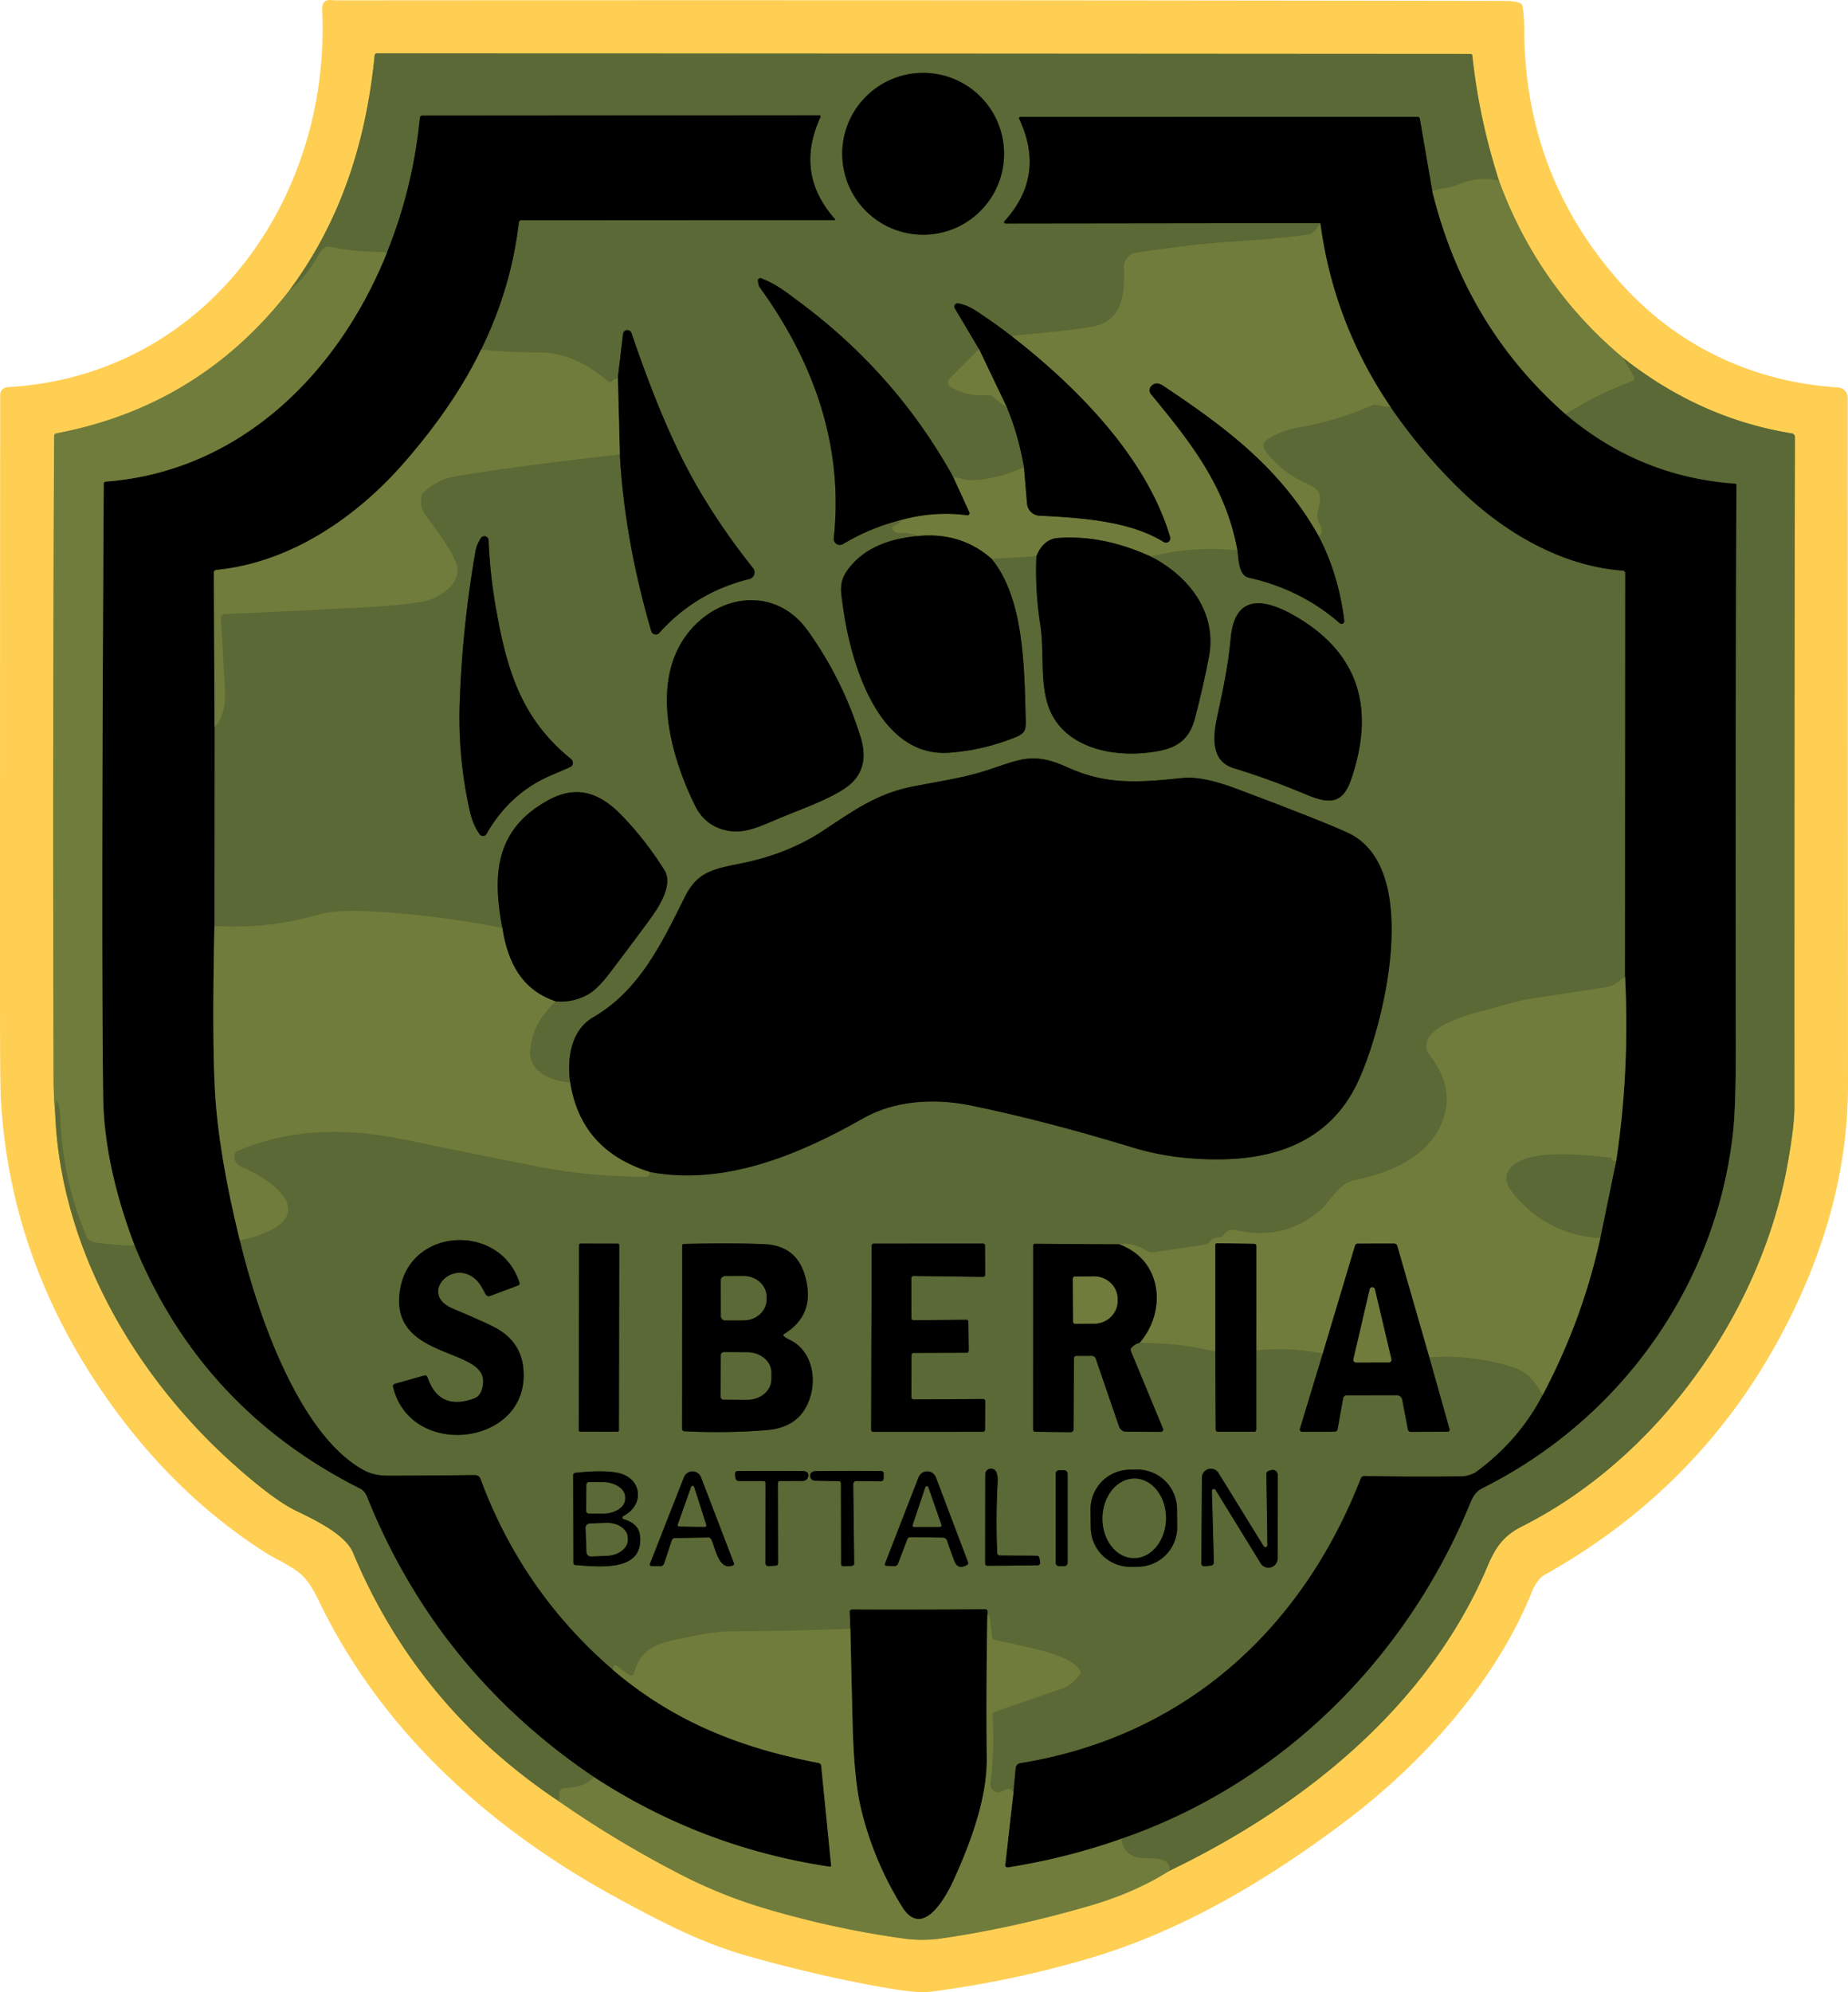 <?xml version="1.0" encoding="UTF-8" standalone="no"?>
<svg
   version="1.1"
   viewBox="0 0 412.462 444.665"
   id="svg150"
   sodipodi:docname="Siberiabat.svg"
   width="412.462"
   height="444.665"
   inkscape:version="1.3 (0e150ed6c4, 2023-07-21)"
   xmlns:inkscape="http://www.inkscape.org/namespaces/inkscape"
   xmlns:sodipodi="http://sodipodi.sourceforge.net/DTD/sodipodi-0.dtd"
   xmlns="http://www.w3.org/2000/svg"
   xmlns:svg="http://www.w3.org/2000/svg">
  <defs
     id="defs150" />
  <sodipodi:namedview
     id="namedview150"
     pagecolor="#ffffff"
     bordercolor="#666666"
     borderopacity="1.0"
     inkscape:showpageshadow="2"
     inkscape:pageopacity="0.0"
     inkscape:pagecheckerboard="0"
     inkscape:deskcolor="#d1d1d1"
     inkscape:zoom="1.7857143"
     inkscape:cx="219.52"
     inkscape:cy="222.04"
     inkscape:window-width="1920"
     inkscape:window-height="1007"
     inkscape:window-x="-9"
     inkscape:window-y="-9"
     inkscape:window-maximized="1"
     inkscape:current-layer="svg150" />
  <g
     stroke-width="1"
     fill="none"
     stroke-linecap="butt"
     id="g101"
     transform="translate(-50.358,-9.17)">
    <path
       stroke="#b8a648"
       vector-effect="non-scaling-stroke"
       d="M 114.91,74.03 Q 94.88,99.87 62.92,105.9 a 0.59,0.59 0 0 0 -0.48,0.57 q -0.35,71.59 -0.13,143.28 0.01,3.99 0.37,8.03"
       id="path1" />
    <path
       stroke="#ad9c45"
       vector-effect="non-scaling-stroke"
       d="m 62.68,257.78 c 1.2,29.99 17.69,58.34 39.55,77.99 q 9.14,8.2 14.32,10.68 c 5.62,2.68 11.08,5.65 12.62,9.34 q 14.29,34.24 45.69,55.29"
       id="path2" />
    <path
       stroke="#b8a648"
       vector-effect="non-scaling-stroke"
       d="m 174.86,411.08 q 12.9,9 27.1,16.34 9.08,4.69 18.48,7.53 15.5,4.68 31.59,6.92 4.23,0.59 8.46,-0.02 15.73,-2.28 32.82,-7.21 10.31,-2.98 18.04,-7.88"
       id="path3" />
    <path
       stroke="#ad9c45"
       vector-effect="non-scaling-stroke"
       d="m 311.35,426.76 c 30.21,-14.52 57.92,-37.02 71.02,-68.01 1.88,-4.44 3.68,-6.84 7.71,-8.88 30.29,-15.27 53.22,-47.54 59.23,-80.73 q 1.55,-8.56 1.55,-12.89 -0.03,-74.83 0.12,-149.55 a 0.81,0.8 4.7 0 0 -0.68,-0.79 q -20.49,-3.3 -37.69,-16.88"
       id="path4" />
    <path
       stroke="#b8a648"
       vector-effect="non-scaling-stroke"
       d="M 412.61,89.03 Q 393.58,73.1 384.92,49.5"
       id="path5" />
    <path
       stroke="#ad9c45"
       vector-effect="non-scaling-stroke"
       d="m 384.92,49.5 q -4.47,-13.98 -5.94,-27.88 -0.05,-0.41 -0.47,-0.41 L 134.49,21.06 a 0.52,0.51 -86.9 0 0 -0.51,0.46 c -1.88,18.96 -7.37,36.76 -19.07,52.51"
       id="path6" />
    <path
       stroke="#657338"
       vector-effect="non-scaling-stroke"
       d="m 384.92,49.5 q -4.5,-1.03 -9.01,0.84 -1.42,0.6 -2.89,0.8 -1.58,0.22 -2.99,0.66"
       id="path7" />
    <path
       stroke="#2d351b"
       vector-effect="non-scaling-stroke"
       d="m 370.03,51.8 -2.77,-16.08 q -0.08,-0.46 -0.55,-0.46 l -88.5,0.01 q -0.57,0 -0.33,0.52 5.88,12.6 -3.31,22.74 a 0.32,0.31 -68.7 0 0 0.23,0.53 l 70.24,-0.09"
       id="path8" />
    <path
       stroke="#657338"
       vector-effect="non-scaling-stroke"
       d="m 345.04,58.97 q -1.43,2.37 -2.79,2.57 c -8.33,1.23 -18.31,1.52 -24.99,2.28 q -6.37,0.72 -13.26,1.73 a 3.25,3.25 0 0 0 -2.78,3.33 c 0.21,5.62 -0.13,11.74 -6.73,13.14 q -3.82,0.81 -18.42,2.13"
       id="path9" />
    <path
       stroke="#2d351b"
       vector-effect="non-scaling-stroke"
       d="m 276.07,84.15 q -3.33,-2.61 -7.87,-5.6 -1.97,-1.29 -3.95,-1.66 A 0.75,0.74 -10.1 0 0 263.47,78 l 5.39,9.08"
       id="path10" />
    <path
       stroke="#657338"
       vector-effect="non-scaling-stroke"
       d="m 268.86,87.08 -6.53,6.6 a 1.19,1.19 0 0 0 0.25,1.87 q 3.84,2.23 8.29,1.79 0.53,-0.05 0.96,0.29 l 3.33,2.65"
       id="path11" />
    <path
       stroke="#2d351b"
       vector-effect="non-scaling-stroke"
       d="m 275.16,100.28 q 2.5,6.03 3.74,13.15"
       id="path12" />
    <path
       stroke="#657338"
       vector-effect="non-scaling-stroke"
       d="m 278.9,113.43 q -5.24,2.51 -11.18,2.96 -1.52,0.12 -4.68,-0.88"
       id="path13" />
    <path
       stroke="#2d351b"
       vector-effect="non-scaling-stroke"
       d="M 263.04,115.51 Q 250.34,92.66 229.07,76.79 c -3.68,-2.74 -5.44,-4.18 -8.82,-5.5 a 0.53,0.53 0 0 0 -0.72,0.54 q 0.03,0.35 0.11,0.78 0.06,0.38 0.31,0.73 c 12.04,16.62 18.73,35.36 16.5,55.95 a 1.36,1.36 0 0 0 2.05,1.32 q 6.28,-3.72 13.01,-5.38"
       id="path14" />
    <path
       stroke="#657338"
       vector-effect="non-scaling-stroke"
       d="m 251.51,125.23 q -0.56,0.98 -1.58,1.31 -0.52,0.17 -0.31,0.68 0.44,1.09 2.01,0.91 1.63,-0.18 3.45,0.7"
       id="path15" />
    <path
       stroke="#2d351b"
       vector-effect="non-scaling-stroke"
       d="m 255.08,128.83 c -5.89,0.56 -11.65,2.43 -15.33,7.26 -2.3,3.02 -1.71,5.09 -1.23,8.64 1.69,12.38 7.84,33.61 23.75,32.45 q 7.53,-0.55 14.59,-3.39 c 2.39,-0.96 2.49,-1.65 2.43,-4.03 -0.31,-12.45 -0.5,-27.15 -7.61,-35.86"
       id="path16" />
    <path
       stroke="#657338"
       vector-effect="non-scaling-stroke"
       d="m 271.68,133.9 9.99,-0.59"
       id="path17" />
    <path
       stroke="#2d351b"
       vector-effect="non-scaling-stroke"
       d="m 281.67,133.31 q -0.32,7.63 0.87,15.28 c 0.89,5.74 -0.01,11.62 1.47,17.16 2.92,10.84 16.01,13.04 25.7,10.89 4,-0.88 6.26,-3.07 7.28,-6.89 q 1.85,-6.94 3.2,-14 c 1.85,-9.66 -4.28,-17.92 -13.02,-22.37"
       id="path18" />
    <path
       stroke="#657338"
       vector-effect="non-scaling-stroke"
       d="m 307.17,133.38 q 9.42,-2.37 19.37,-1.38"
       id="path19" />
    <path
       stroke="#2d351b"
       vector-effect="non-scaling-stroke"
       d="m 326.54,132 c 0.27,1.69 0.19,5.6 2.54,6.12 q 11.65,2.59 20.3,10.16 a 0.62,0.61 -72.9 0 0 1.01,-0.54 q -1.23,-10.26 -5.74,-18.95"
       id="path20" />
    <path
       stroke="#657338"
       vector-effect="non-scaling-stroke"
       d="m 344.65,128.79 q 1.34,-0.49 0.17,-2.67 c -1.75,-3.24 2.75,-6.64 -2.58,-8.9 q -5.53,-2.34 -9.33,-7.18 -1.41,-1.78 0.63,-3 3.11,-1.87 6.71,-2.49 8.48,-1.45 16.34,-4.92 a 1.27,1.25 37.3 0 1 0.71,-0.09 l 3.47,0.54"
       id="path21" />
    <path
       stroke="#2d351b"
       vector-effect="non-scaling-stroke"
       d="m 360.77,100.08 q 6.87,9.98 15.37,18.27 c 9.69,9.46 22.51,17.15 36.39,18.18 q 0.58,0.04 0.58,0.62 l -0.05,89.97"
       id="path22" />
    <path
       stroke="#657338"
       vector-effect="non-scaling-stroke"
       d="m 413.06,227.12 q -1.12,0.92 -2.09,1.58 -0.99,0.68 -2.39,0.89 -8.17,1.22 -16.34,2.48 c -3.61,0.56 -7.12,1.78 -10.73,2.68 -3.39,0.84 -16.28,4.3 -11.9,10.11 q 6.12,8.12 2.01,16.12 c -3.57,6.97 -11.69,10.18 -18.98,11.62 -3.42,0.68 -5.33,4.72 -7.49,6.6 q -8.03,7 -18.8,4.59 c -1.42,-0.32 -2.19,0.03 -2.99,1.14 q -0.31,0.44 -0.85,0.45 -1.46,0.01 -2.29,1.14 a 1.12,1.09 12.9 0 1 -0.74,0.45 l -11.94,1.74 a 1.44,1.44 0 0 1 -0.95,-0.2 q -3.58,-2.18 -6.46,-1.59"
       id="path23" />
    <path
       stroke="#2d351b"
       vector-effect="non-scaling-stroke"
       d="m 300.13,286.92 -18.7,-0.12 q -0.47,0 -0.47,0.47 l -0.01,40.95 q 0,0.53 0.53,0.53 l 7.82,0.1 a 0.65,0.65 0 0 0 0.66,-0.65 l 0.09,-15.76 q 0.01,-0.63 0.63,-0.63 l 3.34,-0.01 a 0.96,0.96 0 0 1 0.91,0.65 l 5.19,15.12 a 1.73,1.72 -9 0 0 1.62,1.17 l 7.71,0.03 a 0.52,0.52 0 0 0 0.48,-0.72 l -7.16,-17.28 q -0.19,-0.48 0.18,-0.84 0.94,-0.9 1.73,-0.99"
       id="path24" />
    <path
       stroke="#657338"
       vector-effect="non-scaling-stroke"
       d="m 304.68,308.94 q 8.97,-0.1 16.93,1.93"
       id="path25" />
    <path
       stroke="#2d351b"
       vector-effect="non-scaling-stroke"
       d="m 321.61,310.87 0.08,17.28 q 0,0.6 0.6,0.6 h 7.93 q 0.52,0 0.52,-0.52 v -17.64"
       id="path26" />
    <path
       stroke="#657338"
       vector-effect="non-scaling-stroke"
       d="m 330.74,310.59 q 7.45,-0.82 14.85,0.71"
       id="path27" />
    <path
       stroke="#2d351b"
       vector-effect="non-scaling-stroke"
       d="m 345.59,311.3 -5.1,16.81 a 0.51,0.51 0 0 0 0.49,0.65 l 7.15,-0.01 q 0.67,0 0.78,-0.65 l 1.22,-6.81 a 0.82,0.82 0 0 1 0.81,-0.68 l 11.17,-0.02 a 1.24,1.23 -5.3 0 1 1.22,1 l 1.26,6.64 a 0.66,0.65 84.7 0 0 0.64,0.54 l 8.26,-0.03 a 0.42,0.42 0 0 0 0.4,-0.54 l -4.53,-16.09"
       id="path28" />
    <path
       stroke="#657338"
       vector-effect="non-scaling-stroke"
       d="m 369.36,312.11 q 10.38,-0.66 19.29,2.45 3.57,1.25 6,6.03"
       id="path29" />
    <path
       stroke="#2d351b"
       vector-effect="non-scaling-stroke"
       d="m 394.65,320.59 q -5.24,10.08 -14.79,17.11 c -0.71,0.52 -2.24,1 -3.11,1.01 q -10.98,0.15 -21.84,-0.08 a 0.88,0.87 -79 0 0 -0.83,0.56 c -13.22,33.87 -39.42,57.63 -76.02,63.55 a 1.2,1.2 0 0 0 -1,1.07 l -0.5,5.4"
       id="path30" />
    <path
       stroke="#657338"
       vector-effect="non-scaling-stroke"
       d="m 276.56,409.21 q -0.84,-1.31 -2.32,-0.28 a 1.82,1.82 0 0 1 -2.84,-1.73 q 0.96,-7.54 0.48,-15.14 -0.03,-0.56 0.49,-0.75 7.43,-2.66 14.89,-5.18 2.27,-0.77 4.08,-3.18 0.31,-0.42 0.07,-0.87 c -2.03,-3.82 -13.26,-5.51 -18.97,-6.85 q -0.61,-0.14 -0.69,-0.77 l -0.55,-4.67 q -0.02,-0.17 -0.19,-0.2 l -0.27,-0.04"
       id="path31" />
    <path
       stroke="#2d351b"
       vector-effect="non-scaling-stroke"
       d="m 270.74,369.55 q 0.1,-0.58 -0.02,-0.89 -0.11,-0.29 -0.67,-0.28 -14.66,0.13 -29.54,0.06 a 0.48,0.48 0 0 0 -0.48,0.49 l 0.12,3.8"
       id="path32" />
    <path
       stroke="#657338"
       vector-effect="non-scaling-stroke"
       d="m 240.15,372.73 q -13.15,0.5 -26.39,0.59 -3.84,0.02 -9.53,1.2 c -6.38,1.32 -10.68,1.89 -12.35,8.18 a 0.65,0.65 0 0 1 -0.99,0.38 q -1.37,-0.89 -2.81,-2 -0.46,-0.35 -0.69,-0.14 -0.23,0.22 -0.31,0.9"
       id="path33" />
    <path
       stroke="#2d351b"
       vector-effect="non-scaling-stroke"
       d="m 187.08,381.84 q -20.16,-17.41 -29.46,-42.5 -0.34,-0.93 -1.34,-0.92 -9.44,0.12 -19.29,0.14 -3.13,0 -5.29,-1.15 c -15.14,-8.07 -24.41,-36.99 -27.82,-51.39"
       id="path34" />
    <path
       stroke="#657338"
       vector-effect="non-scaling-stroke"
       d="m 103.88,286.02 q 3.04,-0.53 6.21,-1.95 c 10.97,-4.94 -0.53,-12.29 -5.48,-14.26 -1.44,-0.57 -2.24,-1.55 -1.85,-3.06 q 0.13,-0.49 0.59,-0.68 c 12.5,-5.23 24.75,-5.17 38.11,-2.38 q 15.01,3.13 30.04,6.06 10.04,1.97 22.84,2.09 0.5,0 0.76,-0.22 0.37,-0.33 0.28,-0.85"
       id="path35" />
    <path
       stroke="#2d351b"
       vector-effect="non-scaling-stroke"
       d="m 195.38,270.77 c 16.67,3.11 33.26,-3.81 47.67,-12 7.17,-4.08 16.16,-4.45 23.97,-2.85 q 16.43,3.36 36.21,9.4 9.19,2.81 19.99,2.62 c 13.17,-0.23 24.12,-4.88 29.91,-16.66 5.78,-11.75 15.16,-48.2 -1.88,-56.19 q -5.33,-2.5 -24.82,-9.83 -7.68,-2.89 -12.05,-2.44 c -10.05,1.04 -17.15,1.58 -25.83,-2.4 -7.88,-3.62 -10.81,-1.57 -18.26,0.8 -5.32,1.69 -11.03,2.46 -16.64,3.6 -7.73,1.58 -12.9,5.36 -19.71,9.85 q -7.89,5.2 -18.55,7.3 c -6.28,1.24 -9.51,2.01 -12.22,7.48 -5.02,10.11 -10.09,20.81 -20.43,26.8 -4.94,2.86 -5.87,9.15 -5.13,14.51"
       id="path36" />
    <path
       stroke="#657338"
       vector-effect="non-scaling-stroke"
       d="m 177.61,250.76 c -3.87,-0.09 -9.14,-2.24 -8.93,-6.88 q 0.28,-6.13 5.71,-11.18"
       id="path37" />
    <path
       stroke="#2d351b"
       vector-effect="non-scaling-stroke"
       d="m 174.39,232.7 q 3.87,0.3 7.13,-1.51 2.19,-1.21 4.97,-4.88 4.39,-5.78 8.7,-11.62 c 2.52,-3.43 5.45,-8.14 3.43,-11.35 q -4.14,-6.61 -9.5,-12.17 c -4.8,-4.97 -9.92,-6.91 -16.34,-3.42 -11.87,6.45 -12.57,16.54 -10.31,28.56"
       id="path38" />
    <path
       stroke="#657338"
       vector-effect="non-scaling-stroke"
       d="m 162.47,216.31 q -13.78,-2.71 -27.59,-3.61 -9.23,-0.59 -13.13,0.55 -11.49,3.36 -23.54,2.61"
       id="path39" />
    <path
       stroke="#2d351b"
       vector-effect="non-scaling-stroke"
       d="m 98.21,215.86 0.03,-44.35"
       id="path40" />
    <path
       stroke="#657338"
       vector-effect="non-scaling-stroke"
       d="m 98.24,171.51 q 2.59,-2.86 2.32,-8.26 -0.4,-8.06 -0.93,-15.93 a 1.02,1.02 0 0 1 0.98,-1.09 q 16.13,-0.7 32.63,-1.59 5.54,-0.3 11.01,-1.1 c 3.84,-0.55 9.58,-4.13 7.91,-8.68 q -1.24,-3.36 -6.76,-10.57 -1.42,-1.86 -0.99,-4.41 a 1.45,1.44 74.5 0 1 0.46,-0.82 q 3.29,-2.91 6.75,-3.5 12.94,-2.23 37.08,-4.96"
       id="path41" />
    <path
       stroke="#2d351b"
       vector-effect="non-scaling-stroke"
       d="m 188.7,110.6 q 1.05,18.96 7.01,39.44 a 1.05,1.05 0 0 0 1.79,0.41 q 8.16,-9.11 20.1,-12.03 a 1.54,1.53 -26.3 0 0 0.83,-2.45 q -6.47,-8.1 -11.65,-16.79 C 200.41,108.51 195.46,95.71 191.3,83.51 a 0.97,0.97 0 0 0 -1.88,0.19 l -1.16,9.75"
       id="path42" />
    <path
       stroke="#657338"
       vector-effect="non-scaling-stroke"
       d="m 188.26,93.45 q -0.64,0.19 -1.3,0.84 -0.41,0.38 -0.84,0.03 c -4.43,-3.69 -9.4,-6.49 -15.4,-6.47 q -6.39,0.02 -12.98,-0.65"
       id="path43" />
    <path
       stroke="#2d351b"
       vector-effect="non-scaling-stroke"
       d="m 157.74,87.2 q 6.72,-13.73 8.4,-28.28 0.06,-0.59 0.66,-0.59 l 69.85,-0.04 a 0.12,0.11 -20.4 0 0 0.09,-0.19 q -9.07,-10.19 -3.25,-22.81 a 0.27,0.27 0 0 0 -0.24,-0.38 l -88.57,0.07 q -0.55,0 -0.61,0.54 -1.55,15.68 -7.32,29.96"
       id="path44" />
    <path
       stroke="#657338"
       vector-effect="non-scaling-stroke"
       d="m 136.75,65.48 c -3.98,-0.14 -8.48,-0.22 -12.31,-1.16 q -1.75,-0.43 -2.74,1.37 -3.02,5.46 -6.79,8.34"
       id="path45" />
    <path
       stroke="#383e1e"
       vector-effect="non-scaling-stroke"
       d="M 344.65,128.79 C 336.14,113.72 324.14,104.73 310,95.3 q -1.73,-1.15 -2.77,0.16 a 1.33,1.33 0 0 0 0.01,1.68 c 8.58,10.43 16.71,20.45 19.3,34.86"
       id="path46" />
    <path
       stroke="#383e1e"
       vector-effect="non-scaling-stroke"
       d="m 307.17,133.38 q -10.66,-4.87 -20.67,-4.13 -3.25,0.24 -4.83,4.06"
       id="path47" />
    <path
       stroke="#383e1e"
       vector-effect="non-scaling-stroke"
       d="m 271.68,133.9 q -6.89,-6.07 -16.6,-5.07"
       id="path48" />
    <path
       stroke="#383e1e"
       vector-effect="non-scaling-stroke"
       d="m 251.51,125.23 q 7.36,-2.03 14.71,-1.05 a 0.47,0.46 81.4 0 0 0.48,-0.66 l -3.66,-8.01"
       id="path49" />
    <path
       stroke="#383e1e"
       vector-effect="non-scaling-stroke"
       d="m 278.9,113.43 0.69,8.17 a 2.94,2.94 0 0 0 2.78,2.68 c 8.75,0.44 20.03,1.08 27.7,5.86 a 0.97,0.97 0 0 0 1.45,-1.1 C 306.25,111.23 290.69,95.5 276.07,84.15"
       id="path50" />
    <path
       stroke="#657338"
       vector-effect="non-scaling-stroke"
       d="m 412.61,89.03 2.44,4.19 a 0.7,0.7 0 0 1 -0.36,1.01 q -7.71,2.88 -14.88,7.41"
       id="path51" />
    <path
       stroke="#383e1e"
       vector-effect="non-scaling-stroke"
       d="m 370.03,51.8 q 7.35,30.09 29.78,49.84"
       id="path52" />
    <path
       stroke="#2d351b"
       vector-effect="non-scaling-stroke"
       d="m 399.81,101.64 q 16.53,13.99 37.84,15.48 0.27,0.02 0.27,0.3 -0.25,62.33 -0.14,124.58 0.03,14.15 -0.62,19.98 c -3.8,34.17 -25.08,63.96 -55.85,79.34 -1.44,0.71 -2.16,1.83 -2.73,3.22 -14.21,34.81 -42.18,62.73 -77.93,75.07"
       id="path53" />
    <path
       stroke="#383e1e"
       vector-effect="non-scaling-stroke"
       d="m 300.65,419.61 q -12.2,4.31 -25.37,6.4 a 0.49,0.49 0 0 1 -0.56,-0.54 l 1.84,-16.26"
       id="path54" />
    <path
       stroke="#383e1e"
       vector-effect="non-scaling-stroke"
       d="m 394.65,320.59 q 8.95,-16.94 12.88,-35.05"
       id="path55" />
    <path
       stroke="#2d351b"
       vector-effect="non-scaling-stroke"
       d="m 407.53,285.54 3.57,-17.37"
       id="path56" />
    <path
       stroke="#383e1e"
       vector-effect="non-scaling-stroke"
       d="m 411.1,268.17 q 3.01,-20 1.96,-41.05"
       id="path57" />
    <path
       stroke="#383e1e"
       vector-effect="non-scaling-stroke"
       d="M 360.77,100.08 Q 348,81.31 345.04,58.97"
       id="path58" />
    <path
       stroke="#383e1e"
       vector-effect="non-scaling-stroke"
       d="M 188.7,110.6 188.26,93.45"
       id="path59" />
    <path
       stroke="#383e1e"
       vector-effect="non-scaling-stroke"
       d="m 195.38,270.77 q -15.41,-4.81 -17.77,-20.01"
       id="path60" />
    <path
       stroke="#657338"
       vector-effect="non-scaling-stroke"
       d="m 80.43,287.27 q -4.44,-0.16 -8.66,-0.72 -1.61,-0.21 -2.07,-1.28 -5.39,-12.46 -5.94,-27.27 -0.05,-1.31 -0.57,-2.87 -0.26,-0.8 -0.32,0.04 l -0.19,2.61"
       id="path61" />
    <path
       stroke="#383e1e"
       vector-effect="non-scaling-stroke"
       d="m 157.74,87.2 q -5.95,12.33 -16.99,25.04 c -10.73,12.37 -25.53,22.53 -42.13,24.15 a 0.58,0.58 0 0 0 -0.53,0.59 l 0.15,34.53"
       id="path62" />
    <path
       stroke="#383e1e"
       vector-effect="non-scaling-stroke"
       d="m 98.21,215.86 q -0.53,25.41 0.13,36.89 0.8,13.98 5.54,33.27"
       id="path63" />
    <path
       stroke="#383e1e"
       vector-effect="non-scaling-stroke"
       d="m 187.08,381.84 c 13.67,11.64 28.5,17.47 45.99,20.84 a 0.72,0.72 0 0 1 0.58,0.64 l 2.21,22.19 q 0.04,0.39 -0.34,0.33 -28.46,-4.26 -52.53,-19.96"
       id="path64" />
    <path
       stroke="#2d351b"
       vector-effect="non-scaling-stroke"
       d="M 182.99,405.88 Q 147.86,382.2 132.2,343.1 a 3.28,3.25 -87.8 0 0 -1.54,-1.68 Q 95.34,323.61 80.43,287.27"
       id="path65" />
    <path
       stroke="#383e1e"
       vector-effect="non-scaling-stroke"
       d="M 80.43,287.27 Q 73.58,269.22 73.38,254 q -0.46,-35.9 0.13,-136.79 0.01,-0.5 0.51,-0.54 c 30.01,-2.31 51.95,-24.26 62.73,-51.19"
       id="path66" />
    <path
       stroke="#657338"
       vector-effect="non-scaling-stroke"
       d="m 411.1,268.17 q -0.74,0.29 -0.86,0.09 -0.1,-0.16 -0.12,-0.35 -0.04,-0.3 -0.34,-0.34 c -5.21,-0.58 -15.54,-1.66 -20.22,0.79 q -5.08,2.65 -1.51,7.12 7.32,9.17 19.48,10.06"
       id="path67" />
    <path
       stroke="#383e1e"
       vector-effect="non-scaling-stroke"
       d="m 369.36,312.11 -7.15,-24.85 a 0.72,0.71 -8.1 0 0 -0.69,-0.51 l -8.05,0.01 q -0.55,0 -0.7,0.53 l -7.18,24.01"
       id="path68" />
    <path
       stroke="#383e1e"
       vector-effect="non-scaling-stroke"
       d="m 330.74,310.59 0.01,-23.28 q 0,-0.49 -0.49,-0.5 l -8.23,-0.13 q -0.42,0 -0.42,0.42 v 23.77"
       id="path69" />
    <path
       stroke="#383e1e"
       vector-effect="non-scaling-stroke"
       d="m 304.68,308.94 c 6.09,-6.97 5.21,-18.51 -4.55,-22.02"
       id="path70" />
    <path
       stroke="#383e1e"
       vector-effect="non-scaling-stroke"
       d="m 275.16,100.28 -6.3,-13.2"
       id="path71" />
    <path
       stroke="#383e1e"
       vector-effect="non-scaling-stroke"
       d="m 270.74,369.55 q -0.3,16.09 -0.14,32.2 c 0.08,8.97 -3.74,19.09 -7.44,27.18 -1.58,3.46 -6.84,13.33 -11.48,5.84 q -6.37,-10.28 -9.14,-21.85 -1.58,-6.58 -1.89,-18.99 -0.27,-10.71 -0.5,-21.2"
       id="path72" />
    <path
       stroke="#383e1e"
       vector-effect="non-scaling-stroke"
       d="m 174.39,232.7 c -7.63,-2.54 -10.75,-8.78 -11.92,-16.39"
       id="path73" />
    <path
       stroke="#657338"
       vector-effect="non-scaling-stroke"
       d="m 311.35,426.76 q 0.31,-2.67 -3.67,-2.76 -3.36,-0.07 -4.18,-0.42 -2.54,-1.06 -2.85,-3.97"
       id="path74" />
    <path
       stroke="#657338"
       vector-effect="non-scaling-stroke"
       d="m 182.99,405.88 q -2.17,2.22 -6.26,2.38 -1.79,0.06 -1.49,1.96 0.05,0.3 -0.04,0.48 -0.12,0.24 -0.34,0.38"
       id="path75" />
    <path
       stroke="#2d351b"
       vector-effect="non-scaling-stroke"
       d="M 274.46,43.5 A 18.06,18.06 0 0 0 256.4,25.44 18.06,18.06 0 0 0 238.34,43.5 18.06,18.06 0 0 0 256.4,61.56 18.06,18.06 0 0 0 274.46,43.5"
       id="path76" />
    <path
       stroke="#2d351b"
       vector-effect="non-scaling-stroke"
       d="m 173.41,182.21 q 2.08,-0.88 4.19,-1.81 a 1.06,1.05 -37.4 0 0 0.24,-1.78 c -11.11,-9.01 -14.34,-19.74 -16.81,-33.79 q -1.32,-7.53 -1.62,-15.06 a 0.95,0.94 -29.8 0 0 -1.74,-0.47 c -0.45,0.7 -0.99,1.78 -1.14,2.64 q -2.97,16.9 -3.57,34.06 -0.43,12.24 2.25,24.18 0.71,3.17 2.23,5.23 a 0.89,0.88 41.6 0 0 1.49,-0.08 c 3.37,-5.94 8.22,-10.48 14.48,-13.12"
       id="path77" />
    <path
       stroke="#2d351b"
       vector-effect="non-scaling-stroke"
       d="m 223.87,191.99 c 4.83,-2.03 11.04,-4.15 15.04,-6.83 q 5.86,-3.93 3.53,-11.46 -3.99,-12.89 -11.83,-23.81 c -7.1,-9.88 -19.83,-8.3 -26.8,0.71 -8.34,10.75 -3.84,27.23 1.68,38.41 q 2.47,4.99 8.05,5.69 c 3.46,0.44 7.09,-1.34 10.33,-2.71"
       id="path78" />
    <path
       stroke="#2d351b"
       vector-effect="non-scaling-stroke"
       d="m 325.78,180.66 c 5.73,1.74 10.8,3.64 16.34,5.95 4.83,2.02 7.9,2.07 9.77,-3.36 q 8.21,-23.84 -11.38,-35.92 c -6.68,-4.12 -14.51,-6.64 -15.48,4.38 -0.54,6.04 -1.72,11.52 -2.98,17.32 -1.06,4.88 -1.4,10.07 3.73,11.63"
       id="path79" />
    <path
       stroke="#2d351b"
       vector-effect="non-scaling-stroke"
       d="m 158.19,317.75 q -0.21,2.89 -1.95,3.54 -7.83,2.93 -10.46,-4.67 -0.2,-0.57 -0.77,-0.41 l -6.51,1.84 q -0.54,0.16 -0.41,0.7 c 4,16.59 31.21,13.01 29.02,-4.56 q -0.68,-5.44 -5.69,-8.38 -2.03,-1.19 -10.03,-4.56 c -7.63,-3.22 -0.09,-11.3 5.16,-6.49 0.96,0.88 1.52,2.08 2.19,3.3 a 0.84,0.83 65.2 0 0 1.02,0.38 l 6.22,-2.34 q 0.46,-0.18 0.31,-0.65 c -4.2,-13.2 -24.13,-12.49 -26.6,1.36 -2.86,15.98 19.08,12.97 18.5,20.94"
       id="path80" />
    <path
       stroke="#2d351b"
       vector-effect="non-scaling-stroke"
       d="m 188.566,287.088 a 0.32,0.32 0 0 0 -0.32,-0.321 l -8.32,-0.015 a 0.32,0.32 0 0 0 -0.321,0.319 l -0.072,41.34 a 0.32,0.32 0 0 0 0.32,0.321 l 8.32,0.015 a 0.32,0.32 0 0 0 0.321,-0.319 l 0.072,-41.34"
       id="path81" />
    <path
       stroke="#2d351b"
       vector-effect="non-scaling-stroke"
       d="m 225.45,306.86 q 7.05,-4.34 4.58,-12.92 -1.93,-6.74 -9.04,-7.05 -7.34,-0.33 -17.97,-0.05 -0.4,0.01 -0.4,0.41 l -0.02,40.8 q 0,0.57 0.57,0.59 9.18,0.48 18.31,-0.26 8.21,-0.66 9.97,-8.37 c 1.03,-4.54 -0.51,-9.83 -4.96,-11.84 q -0.58,-0.26 -1.08,-0.66 -0.44,-0.35 0.04,-0.65"
       id="path82" />
    <path
       stroke="#2d351b"
       vector-effect="non-scaling-stroke"
       d="m 254.23,321.53 a 0.45,0.45 0 0 1 -0.45,-0.45 l 0.02,-9.47 a 0.45,0.45 0 0 1 0.45,-0.45 l 11.88,-0.05 a 0.45,0.45 0 0 0 0.44,-0.45 l -0.08,-6.45 a 0.45,0.45 0 0 0 -0.46,-0.45 l -11.8,0.1 a 0.45,0.45 0 0 1 -0.45,-0.45 l -0.01,-8.98 a 0.45,0.45 0 0 1 0.46,-0.45 l 15.54,0.2 a 0.45,0.45 0 0 0 0.46,-0.45 l -0.02,-6.53 a 0.45,0.45 0 0 0 -0.45,-0.45 l -24.4,0.01 a 0.45,0.45 0 0 0 -0.45,0.45 l -0.12,41.11 a 0.45,0.45 0 0 0 0.45,0.45 l 24.52,-0.01 a 0.45,0.45 0 0 0 0.45,-0.45 l 0.04,-6.41 a 0.45,0.45 0 0 0 -0.45,-0.45 l -15.57,0.08"
       id="path83" />
    <path
       stroke="#2d351b"
       vector-effect="non-scaling-stroke"
       d="m 272.92,355.75 q -0.33,-7.88 0.1,-15.75 0.08,-1.52 -0.32,-2.31 a 1.29,1.29 0 0 0 -2.44,0.58 l -0.02,19.81 q 0,0.6 0.6,0.59 l 11.05,-0.1 a 0.62,0.62 0 0 0 0.61,-0.74 l -0.16,-0.9 a 0.61,0.61 0 0 0 -0.59,-0.5 l -8.18,-0.05 q -0.62,0 -0.65,-0.63"
       id="path84" />
    <path
       stroke="#2d351b"
       vector-effect="non-scaling-stroke"
       d="m 288.64,338.09 a 0.74,0.74 0 0 0 -0.74,-0.74 h -1.18 a 0.74,0.74 0 0 0 -0.74,0.74 v 19.92 a 0.74,0.74 0 0 0 0.74,0.74 h 1.18 a 0.74,0.74 0 0 0 0.74,-0.74 v -19.92"
       id="path85" />
    <path
       stroke="#2d351b"
       vector-effect="non-scaling-stroke"
       d="m 313.055,345.922 a 8.83,8.83 0 0 0 -8.937,-8.722 l -1.64,0.02 a 8.83,8.83 0 0 0 -8.721,8.937 l 0.049,4.02 a 8.83,8.83 0 0 0 8.937,8.722 l 1.64,-0.02 a 8.83,8.83 0 0 0 8.721,-8.937 l -0.049,-4.02"
       id="path86" />
    <path
       stroke="#2d351b"
       vector-effect="non-scaling-stroke"
       d="m 332.39,354.29 -10.07,-16.33 a 2,2 0 0 0 -3.7,1.03 l -0.12,19.17 a 0.62,0.61 -2.5 0 0 0.68,0.62 l 1.48,-0.16 a 0.7,0.69 -3.6 0 0 0.62,-0.7 l -0.44,-15.96 a 0.44,0.44 0 0 1 0.81,-0.24 l 10.09,16.41 a 2.04,2.04 0 0 0 3.77,-1.07 l 0.02,-18.7 a 1.11,1.1 -8.6 0 0 -1.43,-1.05 l -0.57,0.17 a 0.75,0.75 0 0 0 -0.52,0.73 l 0.23,15.83 a 0.46,0.46 0 0 1 -0.85,0.25"
       id="path87" />
    <path
       stroke="#2d351b"
       vector-effect="non-scaling-stroke"
       d="m 224.49,339.75 5.01,-0.02 a 1.25,1.22 -15 0 0 1.1,-1.85 q -0.05,-0.08 -0.43,-0.25 -0.22,-0.11 -0.49,-0.11 -7.33,-0.06 -14.66,0 a 0.6,0.6 0 0 0 -0.6,0.66 l 0.08,0.86 a 0.79,0.78 87.2 0 0 0.78,0.71 h 5.46 q 0.49,0 0.49,0.49 l -0.02,17.88 a 0.63,0.62 -1.7 0 0 0.67,0.62 l 1.59,-0.1 q 0.54,-0.04 0.54,-0.59 l -0.04,-17.79 q 0,-0.51 0.52,-0.51"
       id="path88" />
    <path
       stroke="#2d351b"
       vector-effect="non-scaling-stroke"
       d="m 238.05,340.3 0.04,17.91 q 0,0.61 0.62,0.57 l 1.72,-0.09 q 0.57,-0.04 0.57,-0.62 l -0.21,-17.59 a 0.72,0.71 90 0 1 0.72,-0.73 l 5.35,0.06 q 0.69,0.01 0.71,-0.67 l 0.03,-1.02 a 0.58,0.58 0 0 0 -0.57,-0.6 q -7.39,-0.08 -14.69,0.02 -0.28,0 -0.51,0.11 -0.33,0.17 -0.44,0.3 a 1.08,1.07 19 0 0 0.85,1.72 l 5.3,0.11 q 0.51,0.01 0.51,0.52"
       id="path89" />
    <path
       stroke="#2d351b"
       vector-effect="non-scaling-stroke"
       d="m 189.5,347.55 c 4.87,-2.51 4.09,-8.58 -1.27,-9.63 q -3.34,-0.66 -9.4,0 -0.54,0.06 -0.54,0.6 l 0.05,19.44 q 0,0.51 0.5,0.55 c 6.11,0.49 15.04,1.3 14.38,-6.41 -0.19,-2.2 -1.71,-3.24 -3.65,-3.82 a 0.4,0.39 39.6 0 1 -0.07,-0.73"
       id="path90" />
    <path
       stroke="#2d351b"
       vector-effect="non-scaling-stroke"
       d="m 200.99,352.48 7.39,-0.13 a 0.82,0.81 -12.6 0 1 0.76,0.48 c 0.92,1.99 1.65,6.88 4.69,5.8 q 0.48,-0.16 0.3,-0.63 l -7.31,-19.08 a 2.05,2.04 45.2 0 0 -3.81,-0.02 l -7.56,19.27 q -0.21,0.53 0.36,0.54 l 1.86,0.06 a 0.94,0.94 0 0 0 0.92,-0.64 l 1.69,-5.12 a 0.77,0.76 -81.4 0 1 0.71,-0.53"
       id="path91" />
    <path
       stroke="#2d351b"
       vector-effect="non-scaling-stroke"
       d="m 261.76,353.1 q 0.44,1.38 1.59,4.47 0.78,2.08 2.83,0.92 0.38,-0.22 0.23,-0.63 l -7.16,-18.92 a 2.08,2.08 0 0 0 -3.88,-0.01 l -7.44,19.15 q -0.22,0.58 0.4,0.6 l 1.57,0.06 q 0.67,0.02 0.91,-0.61 l 2.04,-5.36 q 0.19,-0.5 0.72,-0.49 l 7.2,0.09 a 1.04,1.04 0 0 1 0.99,0.73"
       id="path92" />
    <path
       stroke="#2d351b"
       vector-effect="non-scaling-stroke"
       d="m 211.24,294.99 0.02,7.94 a 0.96,0.96 0 0 0 0.97,0.95 l 4.16,-0.01 a 5.08,4.67 -0.2 0 0 5.06,-4.69 v -0.52 a 5.08,4.67 -0.2 0 0 -5.1,-4.65 l -4.16,0.01 a 0.96,0.96 0 0 0 -0.95,0.97"
       id="path93" />
    <path
       stroke="#2d351b"
       vector-effect="non-scaling-stroke"
       d="m 211.25,311.67 -0.06,9.2 a 0.69,0.69 0 0 0 0.68,0.7 l 5.2,0.03 a 5.39,4.51 0.4 0 0 5.42,-4.47 l 0.02,-1.56 a 5.39,4.51 0.4 0 0 -5.36,-4.55 l -5.2,-0.03 a 0.69,0.69 0 0 0 -0.7,0.68"
       id="path94" />
    <path
       stroke="#383e1e"
       vector-effect="non-scaling-stroke"
       d="m 289.81,294.58 0.06,9.6 a 0.47,0.47 0 0 0 0.48,0.47 l 4.23,-0.03 a 5.26,5.06 -0.4 0 0 5.22,-5.09 v -0.42 a 5.26,5.06 -0.4 0 0 -5.3,-5.03 l -4.23,0.03 a 0.47,0.47 0 0 0 -0.46,0.47"
       id="path95" />
    <path
       stroke="#383e1e"
       vector-effect="non-scaling-stroke"
       d="m 352.44,312.56 a 0.59,0.59 0 0 0 0.58,0.72 l 7.31,-0.01 a 0.59,0.59 0 0 0 0.57,-0.73 l -3.68,-15.58 a 0.59,0.59 0 0 0 -1.15,0 l -3.63,15.6"
       id="path96" />
    <path
       stroke="#2d351b"
       vector-effect="non-scaling-stroke"
       d="m 303.371,356.949 a 8.87,7.08 90.9 0 0 7.218,-8.758 8.87,7.08 90.9 0 0 -6.94,-8.98 8.87,7.08 90.9 0 0 -7.218,8.758 8.87,7.08 90.9 0 0 6.94,8.98"
       id="path97" />
    <path
       stroke="#2d351b"
       vector-effect="non-scaling-stroke"
       d="m 181.25,340.59 -0.06,5.78 a 0.61,0.61 0 0 0 0.61,0.62 l 3.04,0.02 a 4.99,3.28 0.5 0 0 5.02,-3.23 v -0.44 a 4.99,3.28 0.5 0 0 -4.96,-3.33 l -3.04,-0.02 a 0.61,0.61 0 0 0 -0.61,0.6"
       id="path98" />
    <path
       stroke="#2d351b"
       vector-effect="non-scaling-stroke"
       d="m 181.07,350.25 0.21,5.39 a 0.97,0.97 0 0 0 1.01,0.93 l 3.56,-0.14 a 4.77,3.48 -2.3 0 0 4.62,-3.67 l -0.01,-0.38 a 4.77,3.48 -2.3 0 0 -4.91,-3.28 l -3.55,0.14 a 0.97,0.97 0 0 0 -0.93,1.01"
       id="path99" />
    <path
       stroke="#2d351b"
       vector-effect="non-scaling-stroke"
       d="m 201.65,349.45 a 0.33,0.33 0 0 0 0.3,0.44 l 5.71,0.09 a 0.33,0.33 0 0 0 0.32,-0.43 l -2.72,-8.49 a 0.33,0.33 0 0 0 -0.62,-0.01 l -2.99,8.4"
       id="path100" />
    <path
       stroke="#2d351b"
       vector-effect="non-scaling-stroke"
       d="m 254.07,349.57 a 0.33,0.33 0 0 0 0.32,0.43 l 5.76,-0.03 a 0.33,0.33 0 0 0 0.31,-0.44 l -2.93,-8.4 a 0.33,0.33 0 0 0 -0.62,0 l -2.84,8.44"
       id="path101" />
  </g>
  <path
     fill="#ffcf54"
     d="m 361.782,63.23 c 12.82,14.31 29.93,22.1 48.47,23.25 a 2.29,2.28 1.9 0 1 2.14,2.28 q 0.02,76.85 0.07,153.32 0.02,23.9 -10.93,47.84 -18.42,40.25 -57.04,61.75 c -0.8,0.45 -1.99,2.16 -2.41,3.23 -8.08,20.28 -24.29,38.44 -41.9,51.71 -17.38,13.09 -36.3,24.37 -56.9,30.46 q -17.49,5.18 -35.63,7.51 -2.82,0.36 -9.52,-0.8 -14.52,-2.5 -30.49,-6.96 c -10.62,-2.96 -18.66,-7.09 -29.42,-12.91 -28.54,-15.45 -52.96,-37.2 -67.15,-66.76 q -1.88,-3.92 -3.75,-5.62 c -2.17,-1.97 -6.1,-3.71 -7.9,-4.86 q -20.59,-13.09 -35.76,-34.81 -21.43,-30.69 -23.46,-66.4 -0.19,-3.32 -0.2,-20 -0.01,-68.42 0.04,-137.33 a 1.71,1.72 88.4 0 1 1.62,-1.71 c 44.31,-2.48 72.19,-42.03 70.25,-84.09 q -0.12,-2.48 1.96,-2.32 0.97,0.07 1.05,0.07 130.67,-0.1 261.35,0.12 1.5,0 2.9,0.45 a 0.91,0.94 2.4 0 1 0.63,0.71 q 0.38,2.05 0.4,5.46 0.15,32.47 21.58,56.41 z m -297.23,1.63 q -20.03,25.84 -51.99,31.87 a 0.59,0.59 0 0 0 -0.48,0.57 q -0.35,71.59 -0.13,143.28 0.01,3.99 0.37,8.03 c 1.2,29.99 17.69,58.34 39.55,77.99 q 9.14,8.2 14.32,10.68 c 5.62,2.68 11.08,5.65 12.62,9.34 q 14.29,34.24 45.69,55.29 12.9,9 27.1,16.34 9.08,4.69 18.48,7.53 15.5,4.68 31.59,6.92 4.23,0.59 8.46,-0.02 15.73,-2.28 32.82,-7.21 10.31,-2.98 18.04,-7.88 c 30.21,-14.52 57.92,-37.02 71.02,-68.01 1.88,-4.44 3.68,-6.84 7.71,-8.88 30.29,-15.27 53.22,-47.54 59.23,-80.73 q 1.55,-8.56 1.55,-12.89 -0.03,-74.83 0.12,-149.55 a 0.81,0.8 4.7 0 0 -0.68,-0.79 q -20.49,-3.3 -37.69,-16.88 -19.03,-15.93 -27.69,-39.53 -4.47,-13.98 -5.94,-27.88 -0.05,-0.41 -0.47,-0.41 l -244.02,-0.15 a 0.51,0.52 3.1 0 0 -0.51,0.46 c -1.88,18.96 -7.37,36.76 -19.07,52.51 z"
     id="path102" />
  <path
     fill="#5a6935"
     d="m 334.562,40.33 q -4.5,-1.03 -9.01,0.84 -1.42,0.6 -2.89,0.8 -1.58,0.22 -2.99,0.66 l -2.77,-16.08 q -0.08,-0.46 -0.55,-0.46 l -88.5,0.01 q -0.57,0 -0.33,0.52 5.88,12.6 -3.31,22.74 a 0.31,0.32 21.3 0 0 0.23,0.53 l 70.24,-0.09 q -1.43,2.37 -2.79,2.57 c -8.33,1.23 -18.31,1.52 -24.99,2.28 q -6.37,0.72 -13.26,1.73 a 3.25,3.25 0 0 0 -2.78,3.33 c 0.21,5.62 -0.13,11.74 -6.73,13.14 q -3.82,0.81 -18.42,2.13 -3.33,-2.61 -7.87,-5.6 -1.97,-1.29 -3.95,-1.66 a 0.74,0.75 79.9 0 0 -0.78,1.11 l 5.39,9.08 -6.53,6.6 a 1.19,1.19 0 0 0 0.25,1.87 q 3.84,2.23 8.29,1.79 0.53,-0.05 0.96,0.29 l 3.33,2.65 q 2.5,6.03 3.74,13.15 -5.24,2.51 -11.18,2.96 -1.52,0.12 -4.68,-0.88 -12.7,-22.85 -33.97,-38.72 c -3.68,-2.74 -5.44,-4.18 -8.82,-5.5 a 0.53,0.53 0 0 0 -0.72,0.54 q 0.03,0.35 0.11,0.78 0.06,0.38 0.31,0.73 c 12.04,16.62 18.73,35.36 16.5,55.95 a 1.36,1.36 0 0 0 2.05,1.32 q 6.28,-3.72 13.01,-5.38 -0.56,0.98 -1.58,1.31 -0.52,0.17 -0.31,0.68 0.44,1.09 2.01,0.91 1.63,-0.18 3.45,0.7 c -5.89,0.56 -11.65,2.43 -15.33,7.26 -2.3,3.02 -1.71,5.09 -1.23,8.64 1.69,12.38 7.84,33.61 23.75,32.45 q 7.53,-0.55 14.59,-3.39 c 2.39,-0.96 2.49,-1.65 2.43,-4.03 -0.31,-12.45 -0.5,-27.15 -7.61,-35.86 l 9.99,-0.59 q -0.32,7.63 0.87,15.28 c 0.89,5.74 -0.01,11.62 1.47,17.16 2.92,10.84 16.01,13.04 25.7,10.89 4,-0.88 6.26,-3.07 7.28,-6.89 q 1.85,-6.94 3.2,-14 c 1.85,-9.66 -4.28,-17.92 -13.02,-22.37 q 9.42,-2.37 19.37,-1.38 c 0.27,1.69 0.19,5.6 2.54,6.12 q 11.65,2.59 20.3,10.16 a 0.61,0.62 17.1 0 0 1.01,-0.54 q -1.23,-10.26 -5.74,-18.95 1.34,-0.49 0.17,-2.67 c -1.75,-3.24 2.75,-6.64 -2.58,-8.9 q -5.53,-2.34 -9.33,-7.18 -1.41,-1.78 0.63,-3 3.11,-1.87 6.71,-2.49 8.48,-1.45 16.34,-4.92 a 1.27,1.25 37.3 0 1 0.71,-0.09 l 3.47,0.54 q 6.87,9.98 15.37,18.27 c 9.69,9.46 22.51,17.15 36.39,18.18 q 0.58,0.04 0.58,0.62 l -0.05,89.97 q -1.12,0.92 -2.09,1.58 -0.99,0.68 -2.39,0.89 -8.17,1.22 -16.34,2.48 c -3.61,0.56 -7.12,1.78 -10.73,2.68 -3.39,0.84 -16.28,4.3 -11.9,10.11 q 6.12,8.12 2.01,16.12 c -3.57,6.97 -11.69,10.18 -18.98,11.62 -3.42,0.68 -5.33,4.72 -7.49,6.6 q -8.03,7 -18.8,4.59 c -1.42,-0.32 -2.19,0.03 -2.99,1.14 q -0.31,0.44 -0.85,0.45 -1.46,0.01 -2.29,1.14 a 1.12,1.09 12.9 0 1 -0.74,0.45 l -11.94,1.74 a 1.44,1.44 0 0 1 -0.95,-0.2 q -3.58,-2.18 -6.46,-1.59 l -18.7,-0.12 q -0.47,0 -0.47,0.47 l -0.01,40.95 q 0,0.53 0.53,0.53 l 7.82,0.1 a 0.65,0.65 0 0 0 0.66,-0.65 l 0.09,-15.76 q 0.01,-0.63 0.63,-0.63 l 3.34,-0.01 a 0.96,0.96 0 0 1 0.91,0.65 l 5.19,15.12 a 1.72,1.73 81 0 0 1.62,1.17 l 7.71,0.03 a 0.52,0.52 0 0 0 0.48,-0.72 l -7.16,-17.28 q -0.19,-0.48 0.18,-0.84 0.94,-0.9 1.73,-0.99 8.97,-0.1 16.93,1.93 l 0.08,17.28 q 0,0.6 0.6,0.6 h 7.93 q 0.52,0 0.52,-0.52 v -17.64 q 7.45,-0.82 14.85,0.71 l -5.1,16.81 a 0.51,0.51 0 0 0 0.49,0.65 l 7.15,-0.01 q 0.67,0 0.78,-0.65 l 1.22,-6.81 a 0.82,0.82 0 0 1 0.81,-0.68 l 11.17,-0.02 a 1.23,1.24 84.7 0 1 1.22,1 l 1.26,6.64 a 0.66,0.65 84.7 0 0 0.64,0.54 l 8.26,-0.03 a 0.42,0.42 0 0 0 0.4,-0.54 l -4.53,-16.09 q 10.38,-0.66 19.29,2.45 3.57,1.25 6,6.03 -5.24,10.08 -14.79,17.11 c -0.71,0.52 -2.24,1 -3.11,1.01 q -10.98,0.15 -21.84,-0.08 a 0.87,0.88 11 0 0 -0.83,0.56 c -13.22,33.87 -39.42,57.63 -76.02,63.55 a 1.2,1.2 0 0 0 -1,1.07 l -0.5,5.4 q -0.84,-1.31 -2.32,-0.28 a 1.82,1.82 0 0 1 -2.84,-1.73 q 0.96,-7.54 0.48,-15.14 -0.03,-0.56 0.49,-0.75 7.43,-2.66 14.89,-5.18 2.27,-0.77 4.08,-3.18 0.31,-0.42 0.07,-0.87 c -2.03,-3.82 -13.26,-5.51 -18.97,-6.85 q -0.61,-0.14 -0.69,-0.77 l -0.55,-4.67 q -0.02,-0.17 -0.19,-0.2 l -0.27,-0.04 q 0.1,-0.58 -0.02,-0.89 -0.11,-0.29 -0.67,-0.28 -14.66,0.13 -29.54,0.06 a 0.48,0.48 0 0 0 -0.48,0.49 l 0.12,3.8 q -13.15,0.5 -26.39,0.59 -3.84,0.02 -9.53,1.2 c -6.38,1.32 -10.68,1.89 -12.35,8.18 a 0.65,0.65 0 0 1 -0.99,0.38 q -1.37,-0.89 -2.81,-2 -0.46,-0.35 -0.69,-0.14 -0.23,0.22 -0.31,0.9 -20.16,-17.41 -29.46,-42.5 -0.34,-0.93 -1.34,-0.92 -9.44,0.12 -19.29,0.14 -3.13,0 -5.29,-1.15 c -15.14,-8.07 -24.41,-36.99 -27.82,-51.39 q 3.04,-0.53 6.21,-1.95 c 10.97,-4.94 -0.53,-12.29 -5.48,-14.26 -1.44,-0.57 -2.24,-1.55 -1.85,-3.06 q 0.13,-0.49 0.59,-0.68 c 12.5,-5.23 24.75,-5.17 38.11,-2.38 q 15.01,3.13 30.04,6.06 10.04,1.97 22.84,2.09 0.5,0 0.76,-0.22 0.37,-0.33 0.28,-0.85 c 16.67,3.11 33.26,-3.81 47.67,-12 7.17,-4.08 16.16,-4.45 23.97,-2.85 q 16.43,3.36 36.21,9.4 9.19,2.81 19.99,2.62 c 13.17,-0.23 24.12,-4.88 29.91,-16.66 5.78,-11.75 15.16,-48.2 -1.88,-56.19 q -5.33,-2.5 -24.82,-9.83 -7.68,-2.89 -12.05,-2.44 c -10.05,1.04 -17.15,1.58 -25.83,-2.4 -7.88,-3.62 -10.81,-1.57 -18.26,0.8 -5.32,1.69 -11.03,2.46 -16.64,3.6 -7.73,1.58 -12.9,5.36 -19.71,9.85 q -7.89,5.2 -18.55,7.3 c -6.28,1.24 -9.51,2.01 -12.22,7.48 -5.02,10.11 -10.09,20.81 -20.43,26.8 -4.94,2.86 -5.87,9.15 -5.13,14.51 -3.87,-0.09 -9.14,-2.24 -8.93,-6.88 q 0.28,-6.13 5.71,-11.18 3.87,0.3 7.13,-1.51 2.19,-1.21 4.97,-4.88 4.39,-5.78 8.7,-11.62 c 2.52,-3.43 5.45,-8.14 3.43,-11.35 q -4.14,-6.61 -9.5,-12.17 c -4.8,-4.97 -9.92,-6.91 -16.34,-3.42 -11.87,6.45 -12.57,16.54 -10.31,28.56 q -13.78,-2.71 -27.59,-3.61 -9.23,-0.59 -13.13,0.55 -11.49,3.36 -23.54,2.61 l 0.03,-44.35 q 2.59,-2.86 2.32,-8.26 -0.4,-8.06 -0.93,-15.93 a 1.02,1.02 0 0 1 0.98,-1.09 q 16.13,-0.7 32.63,-1.59 5.54,-0.3 11.01,-1.1 c 3.84,-0.55 9.58,-4.13 7.91,-8.68 q -1.24,-3.36 -6.76,-10.57 -1.42,-1.86 -0.99,-4.41 a 1.45,1.44 74.5 0 1 0.46,-0.82 q 3.29,-2.91 6.75,-3.5 12.94,-2.23 37.08,-4.96 1.05,18.96 7.01,39.44 a 1.05,1.05 0 0 0 1.79,0.41 q 8.16,-9.11 20.1,-12.03 a 1.53,1.54 63.7 0 0 0.83,-2.45 q -6.47,-8.1 -11.65,-16.79 c -6.37,-10.67 -11.32,-23.47 -15.48,-35.67 a 0.97,0.97 0 0 0 -1.88,0.19 l -1.16,9.75 q -0.64,0.19 -1.3,0.84 -0.41,0.38 -0.84,0.03 c -4.43,-3.69 -9.4,-6.49 -15.4,-6.47 q -6.39,0.02 -12.98,-0.65 6.72,-13.73 8.4,-28.28 0.06,-0.59 0.66,-0.59 l 69.85,-0.04 a 0.11,0.12 69.6 0 0 0.09,-0.19 q -9.07,-10.19 -3.25,-22.81 a 0.27,0.27 0 0 0 -0.24,-0.38 l -88.57,0.07 q -0.55,0 -0.61,0.54 -1.55,15.68 -7.32,29.96 c -3.98,-0.14 -8.48,-0.22 -12.31,-1.16 q -1.75,-0.43 -2.74,1.37 -3.02,5.46 -6.79,8.34 c 11.7,-15.75 17.19,-33.55 19.07,-52.51 a 0.51,0.52 3.1 0 1 0.51,-0.46 l 244.02,0.15 q 0.42,0 0.47,0.41 1.47,13.9 5.94,27.88 z m -110.46,-6 a 18.06,18.06 0 0 0 -18.06,-18.06 18.06,18.06 0 0 0 -18.06,18.06 18.06,18.06 0 0 0 18.06,18.06 18.06,18.06 0 0 0 18.06,-18.06 z m -101.05,138.71 q 2.08,-0.88 4.19,-1.81 a 1.05,1.06 52.6 0 0 0.24,-1.78 c -11.11,-9.01 -14.34,-19.74 -16.81,-33.79 q -1.32,-7.53 -1.62,-15.06 a 0.94,0.95 60.2 0 0 -1.74,-0.47 c -0.45,0.7 -0.99,1.78 -1.14,2.64 q -2.97,16.9 -3.57,34.06 -0.43,12.24 2.25,24.18 0.71,3.17 2.23,5.23 a 0.89,0.88 41.6 0 0 1.49,-0.08 c 3.37,-5.94 8.22,-10.48 14.48,-13.12 z m 50.46,9.78 c 4.83,-2.03 11.04,-4.15 15.04,-6.83 q 5.86,-3.93 3.53,-11.46 -3.99,-12.89 -11.83,-23.81 c -7.1,-9.88 -19.83,-8.3 -26.8,0.71 -8.34,10.75 -3.84,27.23 1.68,38.41 q 2.47,4.99 8.05,5.69 c 3.46,0.44 7.09,-1.34 10.33,-2.71 z m 101.91,-11.33 c 5.73,1.74 10.8,3.64 16.34,5.95 4.83,2.02 7.9,2.07 9.77,-3.36 q 8.21,-23.84 -11.38,-35.92 c -6.68,-4.12 -14.51,-6.64 -15.48,4.38 -0.54,6.04 -1.72,11.52 -2.98,17.32 -1.06,4.88 -1.4,10.07 3.73,11.63 z m -167.59,137.09 q -0.21,2.89 -1.95,3.54 -7.83,2.93 -10.46,-4.67 -0.2,-0.57 -0.77,-0.41 l -6.51,1.84 q -0.54,0.16 -0.41,0.7 c 4,16.59 31.21,13.01 29.02,-4.56 q -0.68,-5.44 -5.69,-8.38 -2.03,-1.19 -10.03,-4.56 c -7.63,-3.22 -0.09,-11.3 5.16,-6.49 0.96,0.88 1.52,2.08 2.19,3.3 a 0.84,0.83 65.2 0 0 1.02,0.38 l 6.22,-2.34 q 0.46,-0.18 0.31,-0.65 c -4.2,-13.2 -24.13,-12.49 -26.6,1.36 -2.86,15.98 19.08,12.97 18.5,20.94 z m 30.376,-30.662 a 0.32,0.32 0 0 0 -0.32,-0.321 l -8.32,-0.015 a 0.32,0.32 0 0 0 -0.321,0.319 l -0.072,41.34 a 0.32,0.32 0 0 0 0.32,0.321 l 8.32,0.015 a 0.32,0.32 0 0 0 0.321,-0.319 z m 36.884,19.772 q 7.05,-4.34 4.58,-12.92 -1.93,-6.74 -9.04,-7.05 -7.34,-0.33 -17.97,-0.05 -0.4,0.01 -0.4,0.41 l -0.02,40.8 q 0,0.57 0.57,0.59 9.18,0.48 18.31,-0.26 8.21,-0.66 9.97,-8.37 c 1.03,-4.54 -0.51,-9.83 -4.96,-11.84 q -0.58,-0.26 -1.08,-0.66 -0.44,-0.35 0.04,-0.65 z m 28.78,14.67 a 0.45,0.45 0 0 1 -0.45,-0.45 l 0.02,-9.47 a 0.45,0.45 0 0 1 0.45,-0.45 l 11.88,-0.05 a 0.45,0.45 0 0 0 0.44,-0.45 l -0.08,-6.45 a 0.45,0.45 0 0 0 -0.46,-0.45 l -11.8,0.1 a 0.45,0.45 0 0 1 -0.45,-0.45 l -0.01,-8.98 a 0.45,0.45 0 0 1 0.46,-0.45 l 15.54,0.2 a 0.45,0.45 0 0 0 0.46,-0.45 l -0.02,-6.53 a 0.45,0.45 0 0 0 -0.45,-0.45 l -24.4,0.01 a 0.45,0.45 0 0 0 -0.45,0.45 l -0.12,41.11 a 0.45,0.45 0 0 0 0.45,0.45 l 24.52,-0.01 a 0.45,0.45 0 0 0 0.45,-0.45 l 0.04,-6.41 a 0.45,0.45 0 0 0 -0.45,-0.45 z m 18.69,34.22 q -0.33,-7.88 0.1,-15.75 0.08,-1.52 -0.32,-2.31 a 1.29,1.29 0 0 0 -2.44,0.58 l -0.02,19.81 q 0,0.6 0.6,0.59 l 11.05,-0.1 a 0.62,0.62 0 0 0 0.61,-0.74 l -0.16,-0.9 a 0.61,0.61 0 0 0 -0.59,-0.5 l -8.18,-0.05 q -0.62,0 -0.65,-0.63 z m 15.72,-17.66 a 0.74,0.74 0 0 0 -0.74,-0.74 h -1.18 a 0.74,0.74 0 0 0 -0.74,0.74 v 19.92 a 0.74,0.74 0 0 0 0.74,0.74 h 1.18 a 0.74,0.74 0 0 0 0.74,-0.74 z m 24.415,7.832 a 8.83,8.83 0 0 0 -8.937,-8.722 l -1.64,0.02 a 8.83,8.83 0 0 0 -8.721,8.937 l 0.049,4.02 a 8.83,8.83 0 0 0 8.937,8.722 l 1.64,-0.02 a 8.83,8.83 0 0 0 8.721,-8.937 z m 19.335,8.368 -10.07,-16.33 a 2,2 0 0 0 -3.7,1.03 l -0.12,19.17 a 0.61,0.62 87.5 0 0 0.68,0.62 l 1.48,-0.16 a 0.69,0.7 86.4 0 0 0.62,-0.7 l -0.44,-15.96 a 0.44,0.44 0 0 1 0.81,-0.24 l 10.09,16.41 a 2.04,2.04 0 0 0 3.77,-1.07 l 0.02,-18.7 a 1.1,1.11 81.4 0 0 -1.43,-1.05 l -0.57,0.17 a 0.75,0.75 0 0 0 -0.52,0.73 l 0.23,15.83 a 0.46,0.46 0 0 1 -0.85,0.25 z m -107.9,-14.54 5.01,-0.02 a 1.22,1.25 75 0 0 1.1,-1.85 q -0.05,-0.08 -0.43,-0.25 -0.22,-0.11 -0.49,-0.11 -7.33,-0.06 -14.66,0 a 0.6,0.6 0 0 0 -0.6,0.66 l 0.08,0.86 a 0.79,0.78 87.2 0 0 0.78,0.71 h 5.46 q 0.49,0 0.49,0.49 l -0.02,17.88 a 0.62,0.63 88.3 0 0 0.67,0.62 l 1.59,-0.1 q 0.54,-0.04 0.54,-0.59 l -0.04,-17.79 q 0,-0.51 0.52,-0.51 z m 13.56,0.55 0.04,17.91 q 0,0.61 0.62,0.57 l 1.72,-0.09 q 0.57,-0.04 0.57,-0.62 l -0.21,-17.59 a 0.71,0.72 0 0 1 0.72,-0.73 l 5.35,0.06 q 0.69,0.01 0.71,-0.67 l 0.03,-1.02 a 0.58,0.58 0 0 0 -0.57,-0.6 q -7.39,-0.08 -14.69,0.02 -0.28,0 -0.51,0.11 -0.33,0.17 -0.44,0.3 a 1.08,1.07 19 0 0 0.85,1.72 l 5.3,0.11 q 0.51,0.01 0.51,0.52 z m -48.55,7.25 c 4.87,-2.51 4.09,-8.58 -1.27,-9.63 q -3.34,-0.66 -9.4,0 -0.54,0.06 -0.54,0.6 l 0.05,19.44 q 0,0.51 0.5,0.55 c 6.11,0.49 15.04,1.3 14.38,-6.41 -0.19,-2.2 -1.71,-3.24 -3.65,-3.82 a 0.4,0.39 39.6 0 1 -0.07,-0.73 z m 11.49,4.93 7.39,-0.13 a 0.81,0.82 77.4 0 1 0.76,0.48 c 0.92,1.99 1.65,6.88 4.69,5.8 q 0.48,-0.16 0.3,-0.63 l -7.31,-19.08 a 2.05,2.04 45.2 0 0 -3.81,-0.02 l -7.56,19.27 q -0.21,0.53 0.36,0.54 l 1.86,0.06 a 0.94,0.94 0 0 0 0.92,-0.64 l 1.69,-5.12 a 0.76,0.77 8.6 0 1 0.71,-0.53 z m 60.77,0.62 q 0.44,1.38 1.59,4.47 0.78,2.08 2.83,0.92 0.38,-0.22 0.23,-0.63 l -7.16,-18.92 a 2.08,2.08 0 0 0 -3.88,-0.01 l -7.44,19.15 q -0.22,0.58 0.4,0.6 l 1.57,0.06 q 0.67,0.02 0.91,-0.61 l 2.04,-5.36 q 0.19,-0.5 0.72,-0.49 l 7.2,0.09 a 1.04,1.04 0 0 1 0.99,0.73 z"
     id="path103" />
  <circle
     fill="#000000"
     cx="206.042"
     cy="34.33"
     r="18.06"
     id="circle103" />
  <path
     fill="#000000"
     d="m 107.382,78.03 q -5.95,12.33 -16.99,25.04 c -10.73,12.37 -25.53,22.53 -42.13,24.15 a 0.58,0.58 0 0 0 -0.53,0.59 l 0.15,34.53 -0.03,44.35 q -0.53,25.41 0.13,36.89 0.8,13.98 5.54,33.27 c 3.41,14.4 12.68,43.32 27.82,51.39 q 2.16,1.15 5.29,1.15 9.85,-0.02 19.29,-0.14 1,-0.01 1.34,0.92 9.3,25.09 29.46,42.5 c 13.67,11.64 28.5,17.47 45.99,20.84 a 0.72,0.72 0 0 1 0.58,0.64 l 2.21,22.19 q 0.04,0.39 -0.34,0.33 -28.46,-4.26 -52.53,-19.96 -35.13,-23.68 -50.79,-62.78 a 3.25,3.28 2.2 0 0 -1.54,-1.68 q -35.32,-17.81 -50.23,-54.15 -6.85,-18.05 -7.05,-33.27 -0.46,-35.9 0.13,-136.79 0.01,-0.5 0.51,-0.54 c 30.01,-2.31 51.95,-24.26 62.73,-51.19 q 5.77,-14.28 7.32,-29.96 0.06,-0.54 0.61,-0.54 l 88.57,-0.07 a 0.27,0.27 0 0 1 0.24,0.38 q -5.82,12.62 3.25,22.81 a 0.11,0.12 69.6 0 1 -0.09,0.19 l -69.85,0.04 q -0.6,0 -0.66,0.59 -1.68,14.55 -8.4,28.28 z"
     id="path104" />
  <path
     fill="#000000"
     d="m 319.672,42.63 q 7.35,30.09 29.78,49.84 16.53,13.99 37.84,15.48 0.27,0.02 0.27,0.3 -0.25,62.33 -0.14,124.58 0.03,14.15 -0.62,19.98 c -3.8,34.17 -25.08,63.96 -55.85,79.34 -1.44,0.71 -2.16,1.83 -2.73,3.22 -14.21,34.81 -42.18,62.73 -77.93,75.07 q -12.2,4.31 -25.37,6.4 a 0.49,0.49 0 0 1 -0.56,-0.54 l 1.84,-16.26 0.5,-5.4 a 1.2,1.2 0 0 1 1,-1.07 c 36.6,-5.92 62.8,-29.68 76.02,-63.55 a 0.87,0.88 11 0 1 0.83,-0.56 q 10.86,0.23 21.84,0.08 c 0.87,-0.01 2.4,-0.49 3.11,-1.01 q 9.55,-7.03 14.79,-17.11 8.95,-16.94 12.88,-35.05 l 3.57,-17.37 q 3.01,-20 1.96,-41.05 l 0.05,-89.97 q 0,-0.58 -0.58,-0.62 c -13.88,-1.03 -26.7,-8.72 -36.39,-18.18 q -8.5,-8.29 -15.37,-18.27 -12.77,-18.77 -15.73,-41.11 l -70.24,0.09 a 0.31,0.32 21.3 0 1 -0.23,-0.53 q 9.19,-10.14 3.31,-22.74 -0.24,-0.52 0.33,-0.52 l 88.5,-0.01 q 0.47,0 0.55,0.46 z"
     id="path105" />
  <path
     fill="#707c3b"
     d="m 334.562,40.33 q 8.66,23.6 27.69,39.53 l 2.44,4.19 a 0.7,0.7 0 0 1 -0.36,1.01 q -7.71,2.88 -14.88,7.41 -22.43,-19.75 -29.78,-49.84 1.41,-0.44 2.99,-0.66 1.47,-0.2 2.89,-0.8 4.51,-1.87 9.01,-0.84 z"
     id="path106" />
  <path
     fill="#707c3b"
     d="m 294.682,49.8 q 2.96,22.34 15.73,41.11 l -3.47,-0.54 a 1.27,1.25 37.3 0 0 -0.71,0.09 q -7.86,3.47 -16.34,4.92 -3.6,0.62 -6.71,2.49 -2.04,1.22 -0.63,3 3.8,4.84 9.33,7.18 c 5.33,2.26 0.83,5.66 2.58,8.9 q 1.17,2.18 -0.17,2.67 c -8.51,-15.07 -20.51,-24.06 -34.65,-33.49 q -1.73,-1.15 -2.77,0.16 a 1.33,1.33 0 0 0 0.01,1.68 c 8.58,10.43 16.71,20.45 19.3,34.86 q -9.95,-0.99 -19.37,1.38 -10.66,-4.87 -20.67,-4.13 -3.25,0.24 -4.83,4.06 l -9.99,0.59 q -6.89,-6.07 -16.6,-5.07 -1.82,-0.88 -3.45,-0.7 -1.57,0.18 -2.01,-0.91 -0.21,-0.51 0.31,-0.68 1.02,-0.33 1.58,-1.31 7.36,-2.03 14.71,-1.05 a 0.47,0.46 81.4 0 0 0.48,-0.66 l -3.66,-8.01 q 3.16,1 4.68,0.88 5.94,-0.45 11.18,-2.96 l 0.69,8.17 a 2.94,2.94 0 0 0 2.78,2.68 c 8.75,0.44 20.03,1.08 27.7,5.86 a 0.97,0.97 0 0 0 1.45,-1.1 c -5.27,-17.81 -20.83,-33.54 -35.45,-44.89 q 14.6,-1.32 18.42,-2.13 c 6.6,-1.4 6.94,-7.52 6.73,-13.14 a 3.25,3.25 0 0 1 2.78,-3.33 q 6.89,-1.01 13.26,-1.73 c 6.68,-0.76 16.66,-1.05 24.99,-2.28 q 1.36,-0.2 2.79,-2.57 z"
     id="path107" />
  <path
     fill="#707c3b"
     d="m 86.392,56.31 c -10.78,26.93 -32.72,48.88 -62.73,51.19 q -0.5,0.04 -0.51,0.54 -0.59,100.89 -0.13,136.79 0.2,15.22 7.05,33.27 -4.44,-0.16 -8.66,-0.72 -1.61,-0.21 -2.07,-1.28 -5.39,-12.46 -5.94,-27.27 -0.05,-1.31 -0.57,-2.87 -0.26,-0.8 -0.32,0.04 l -0.19,2.61 q -0.36,-4.04 -0.37,-8.03 -0.22,-71.69 0.13,-143.28 a 0.59,0.59 0 0 1 0.48,-0.57 q 31.96,-6.03 51.99,-31.87 3.77,-2.88 6.79,-8.34 0.99,-1.8 2.74,-1.37 c 3.83,0.94 8.33,1.02 12.31,1.16 z"
     id="path108" />
  <path
     fill="#000000"
     d="m 212.682,106.34 3.66,8.01 a 0.47,0.46 81.4 0 1 -0.48,0.66 q -7.35,-0.98 -14.71,1.05 -6.73,1.66 -13.01,5.38 a 1.36,1.36 0 0 1 -2.05,-1.32 c 2.23,-20.59 -4.46,-39.33 -16.5,-55.95 q -0.25,-0.35 -0.31,-0.73 -0.08,-0.43 -0.11,-0.78 a 0.53,0.53 0 0 1 0.72,-0.54 c 3.38,1.32 5.14,2.76 8.82,5.5 q 21.27,15.87 33.97,38.72 z"
     id="path109" />
  <path
     fill="#000000"
     d="m 225.712,74.98 c 14.62,11.35 30.18,27.08 35.45,44.89 a 0.97,0.97 0 0 1 -1.45,1.1 c -7.67,-4.78 -18.95,-5.42 -27.7,-5.86 a 2.94,2.94 0 0 1 -2.78,-2.68 l -0.69,-8.17 q -1.24,-7.12 -3.74,-13.15 l -6.3,-13.2 -5.39,-9.08 a 0.74,0.75 79.9 0 1 0.78,-1.11 q 1.98,0.37 3.95,1.66 4.54,2.99 7.87,5.6 z"
     id="path110" />
  <path
     fill="#000000"
     d="m 138.342,101.43 -0.44,-17.15 1.16,-9.75 a 0.97,0.97 0 0 1 1.88,-0.19 c 4.16,12.2 9.11,25 15.48,35.67 q 5.18,8.69 11.65,16.79 a 1.53,1.54 63.7 0 1 -0.83,2.45 q -11.94,2.92 -20.1,12.03 a 1.05,1.05 0 0 1 -1.79,-0.41 q -5.96,-20.48 -7.01,-39.44 z"
     id="path111" />
  <path
     fill="#707c3b"
     d="m 107.382,78.03 q 6.59,0.67 12.98,0.65 c 6,-0.02 10.97,2.78 15.4,6.47 q 0.43,0.35 0.84,-0.03 0.66,-0.65 1.3,-0.84 l 0.44,17.15 q -24.14,2.73 -37.08,4.96 -3.46,0.59 -6.75,3.5 a 1.45,1.44 74.5 0 0 -0.46,0.82 q -0.43,2.55 0.99,4.41 5.52,7.21 6.76,10.57 c 1.67,4.55 -4.07,8.13 -7.91,8.68 q -5.47,0.8 -11.01,1.1 -16.5,0.89 -32.63,1.59 a 1.02,1.02 0 0 0 -0.98,1.09 q 0.53,7.87 0.93,15.93 0.27,5.4 -2.32,8.26 l -0.15,-34.53 a 0.58,0.58 0 0 1 0.53,-0.59 c 16.6,-1.62 31.4,-11.78 42.13,-24.15 Q 101.432,90.36 107.382,78.03 Z"
     id="path112" />
  <path
     fill="#707c3b"
     d="m 218.502,77.91 6.3,13.2 -3.33,-2.65 q -0.43,-0.34 -0.96,-0.29 -4.45,0.44 -8.29,-1.79 a 1.19,1.19 0 0 1 -0.25,-1.87 z"
     id="path113" />
  <path
     fill="#5a6935"
     d="m 362.252,79.86 q 17.2,13.58 37.69,16.88 a 0.81,0.8 4.7 0 1 0.68,0.79 q -0.15,74.72 -0.12,149.55 0,4.33 -1.55,12.89 c -6.01,33.19 -28.94,65.46 -59.23,80.73 -4.03,2.04 -5.83,4.44 -7.71,8.88 -13.1,30.99 -40.81,53.49 -71.02,68.01 q 0.31,-2.67 -3.67,-2.76 -3.36,-0.07 -4.18,-0.42 -2.54,-1.06 -2.85,-3.97 c 35.75,-12.34 63.72,-40.26 77.93,-75.07 0.57,-1.39 1.29,-2.51 2.73,-3.22 30.77,-15.38 52.05,-45.17 55.85,-79.34 q 0.65,-5.83 0.62,-19.98 -0.11,-62.25 0.14,-124.58 0,-0.28 -0.27,-0.3 -21.31,-1.49 -37.84,-15.48 7.17,-4.53 14.88,-7.41 a 0.7,0.7 0 0 0 0.36,-1.01 z"
     id="path114" />
  <path
     fill="#000000"
     d="m 294.292,119.62 q 4.51,8.69 5.74,18.95 a 0.61,0.62 17.1 0 1 -1.01,0.54 q -8.65,-7.57 -20.3,-10.16 c -2.35,-0.52 -2.27,-4.43 -2.54,-6.12 -2.59,-14.41 -10.72,-24.43 -19.3,-34.86 a 1.33,1.33 0 0 1 -0.01,-1.68 q 1.04,-1.31 2.77,-0.16 c 14.14,9.43 26.14,18.42 34.65,33.49 z"
     id="path115" />
  <path
     fill="#000000"
     d="m 204.722,119.66 q 9.71,-1 16.6,5.07 c 7.11,8.71 7.3,23.41 7.61,35.86 0.06,2.38 -0.04,3.07 -2.43,4.03 q -7.06,2.84 -14.59,3.39 c -15.91,1.16 -22.06,-20.07 -23.75,-32.45 -0.48,-3.55 -1.07,-5.62 1.23,-8.64 3.68,-4.83 9.44,-6.7 15.33,-7.26 z"
     id="path116" />
  <path
     fill="#000000"
     d="m 123.052,173.04 c -6.26,2.64 -11.11,7.18 -14.48,13.12 a 0.89,0.88 41.6 0 1 -1.49,0.08 q -1.52,-2.06 -2.23,-5.23 -2.68,-11.94 -2.25,-24.18 0.6,-17.16 3.57,-34.06 c 0.15,-0.86 0.69,-1.94 1.14,-2.64 a 0.94,0.95 60.2 0 1 1.74,0.47 q 0.3,7.53 1.62,15.06 c 2.47,14.05 5.7,24.78 16.81,33.79 a 1.05,1.06 52.6 0 1 -0.24,1.78 q -2.11,0.93 -4.19,1.81 z"
     id="path117" />
  <path
     fill="#000000"
     d="m 256.812,124.21 c 8.74,4.45 14.87,12.71 13.02,22.37 q -1.35,7.06 -3.2,14 c -1.02,3.82 -3.28,6.01 -7.28,6.89 -9.69,2.15 -22.78,-0.05 -25.7,-10.89 -1.48,-5.54 -0.58,-11.42 -1.47,-17.16 q -1.19,-7.65 -0.87,-15.28 1.58,-3.82 4.83,-4.06 10.01,-0.74 20.67,4.13 z"
     id="path118" />
  <path
     fill="#000000"
     d="m 173.512,182.82 c -3.24,1.37 -6.87,3.15 -10.33,2.71 q -5.58,-0.7 -8.05,-5.69 c -5.52,-11.18 -10.02,-27.66 -1.68,-38.41 6.97,-9.01 19.7,-10.59 26.8,-0.71 q 7.84,10.92 11.83,23.81 2.33,7.53 -3.53,11.46 c -4,2.68 -10.21,4.8 -15.04,6.83 z"
     id="path119" />
  <path
     fill="#000000"
     d="m 291.762,177.44 c -5.54,-2.31 -10.61,-4.21 -16.34,-5.95 -5.13,-1.56 -4.79,-6.75 -3.73,-11.63 1.26,-5.8 2.44,-11.28 2.98,-17.32 0.97,-11.02 8.8,-8.5 15.48,-4.38 q 19.59,12.08 11.38,35.92 c -1.87,5.43 -4.94,5.38 -9.77,3.36 z"
     id="path120" />
  <path
     fill="#000000"
     d="m 145.022,261.6 q -15.41,-4.81 -17.77,-20.01 c -0.74,-5.36 0.19,-11.65 5.13,-14.51 10.34,-5.99 15.41,-16.69 20.43,-26.8 2.71,-5.47 5.94,-6.24 12.22,-7.48 q 10.66,-2.1 18.55,-7.3 c 6.81,-4.49 11.98,-8.27 19.71,-9.85 5.61,-1.14 11.32,-1.91 16.64,-3.6 7.45,-2.37 10.38,-4.42 18.26,-0.8 8.68,3.98 15.78,3.44 25.83,2.4 q 4.37,-0.45 12.05,2.44 19.49,7.33 24.82,9.83 c 17.04,7.99 7.66,44.44 1.88,56.19 -5.79,11.78 -16.74,16.43 -29.91,16.66 q -10.8,0.19 -19.99,-2.62 -19.78,-6.04 -36.21,-9.4 c -7.81,-1.6 -16.8,-1.23 -23.97,2.85 -14.41,8.19 -31,15.11 -47.67,12 z"
     id="path121" />
  <path
     fill="#000000"
     d="m 124.032,223.53 c -7.63,-2.54 -10.75,-8.78 -11.92,-16.39 -2.26,-12.02 -1.56,-22.11 10.31,-28.56 6.42,-3.49 11.54,-1.55 16.34,3.42 q 5.36,5.56 9.5,12.17 c 2.02,3.21 -0.91,7.92 -3.43,11.35 q -4.31,5.84 -8.7,11.62 -2.78,3.67 -4.97,4.88 -3.26,1.81 -7.13,1.51 z"
     id="path122" />
  <path
     fill="#707c3b"
     d="m 112.112,207.14 c 1.17,7.61 4.29,13.85 11.92,16.39 q -5.43,5.05 -5.71,11.18 c -0.21,4.64 5.06,6.79 8.93,6.88 q 2.36,15.2 17.77,20.01 0.09,0.52 -0.28,0.85 -0.26,0.22 -0.76,0.22 -12.8,-0.12 -22.84,-2.09 -15.03,-2.93 -30.04,-6.06 c -13.36,-2.79 -25.61,-2.85 -38.11,2.38 q -0.46,0.19 -0.59,0.68 c -0.39,1.51 0.41,2.49 1.85,3.06 4.95,1.97 16.45,9.32 5.48,14.26 q -3.17,1.42 -6.21,1.95 -4.74,-19.29 -5.54,-33.27 -0.66,-11.48 -0.13,-36.89 12.05,0.75 23.54,-2.61 3.9,-1.14 13.13,-0.55 13.81,0.9 27.59,3.61 z"
     id="path123" />
  <path
     fill="#707c3b"
     d="m 362.702,217.95 q 1.05,21.05 -1.96,41.05 -0.74,0.29 -0.86,0.09 -0.1,-0.16 -0.12,-0.35 -0.04,-0.3 -0.34,-0.34 c -5.21,-0.58 -15.54,-1.66 -20.22,0.79 q -5.08,2.65 -1.51,7.12 7.32,9.17 19.48,10.06 -3.93,18.11 -12.88,35.05 -2.43,-4.78 -6,-6.03 -8.91,-3.11 -19.29,-2.45 l -7.15,-24.85 a 0.71,0.72 81.9 0 0 -0.69,-0.51 l -8.05,0.01 q -0.55,0 -0.7,0.53 l -7.18,24.01 q -7.4,-1.53 -14.85,-0.71 l 0.01,-23.28 q 0,-0.49 -0.49,-0.5 l -8.23,-0.13 q -0.42,0 -0.42,0.42 v 23.77 q -7.96,-2.03 -16.93,-1.93 c 6.09,-6.97 5.21,-18.51 -4.55,-22.02 q 2.88,-0.59 6.46,1.59 a 1.44,1.44 0 0 0 0.95,0.2 l 11.94,-1.74 a 1.12,1.09 12.9 0 0 0.74,-0.45 q 0.83,-1.13 2.29,-1.14 0.54,-0.01 0.85,-0.45 c 0.8,-1.11 1.57,-1.46 2.99,-1.14 q 10.77,2.41 18.8,-4.59 c 2.16,-1.88 4.07,-5.92 7.49,-6.6 7.29,-1.44 15.41,-4.65 18.98,-11.62 q 4.11,-8 -2.01,-16.12 c -4.38,-5.81 8.51,-9.27 11.9,-10.11 3.61,-0.9 7.12,-2.12 10.73,-2.68 q 8.17,-1.26 16.34,-2.48 1.4,-0.21 2.39,-0.89 0.97,-0.66 2.09,-1.58 z"
     id="path124" />
  <path
     fill="#5a6935"
     d="m 30.072,278.1 q 14.91,36.34 50.23,54.15 a 3.25,3.28 2.2 0 1 1.54,1.68 q 15.66,39.1 50.79,62.78 -2.17,2.22 -6.26,2.38 -1.79,0.06 -1.49,1.96 0.05,0.3 -0.04,0.48 -0.12,0.24 -0.34,0.38 -31.4,-21.05 -45.69,-55.29 c -1.54,-3.69 -7,-6.66 -12.62,-9.34 q -5.18,-2.48 -14.32,-10.68 c -21.86,-19.65 -38.35,-48 -39.55,-77.99 l 0.19,-2.61 q 0.06,-0.84 0.32,-0.04 0.52,1.56 0.57,2.87 0.55,14.81 5.94,27.27 0.46,1.07 2.07,1.28 4.22,0.56 8.66,0.72 z"
     id="path125" />
  <path
     fill="#5a6935"
     d="m 360.742,259 -3.57,17.37 q -12.16,-0.89 -19.48,-10.06 -3.57,-4.47 1.51,-7.12 c 4.68,-2.45 15.01,-1.37 20.22,-0.79 q 0.3,0.04 0.34,0.34 0.02,0.19 0.12,0.35 0.12,0.2 0.86,-0.09 z"
     id="path126" />
  <path
     fill="#000000"
     d="m 107.832,308.58 c 0.58,-7.97 -21.36,-4.96 -18.5,-20.94 2.47,-13.85 22.4,-14.56 26.6,-1.36 q 0.15,0.47 -0.31,0.65 l -6.22,2.34 a 0.84,0.83 65.2 0 1 -1.02,-0.38 c -0.67,-1.22 -1.23,-2.42 -2.19,-3.3 -5.25,-4.81 -12.79,3.27 -5.16,6.49 q 8,3.37 10.03,4.56 5.01,2.94 5.69,8.38 c 2.19,17.57 -25.02,21.15 -29.02,4.56 q -0.13,-0.54 0.41,-0.7 l 6.51,-1.84 q 0.57,-0.16 0.77,0.41 2.63,7.6 10.46,4.67 1.74,-0.65 1.95,-3.54 z"
     id="path127" />
  <path
     fill="#000000"
     d="m 280.382,301.42 v 17.64 q 0,0.52 -0.52,0.52 h -7.93 q -0.6,0 -0.6,-0.6 l -0.08,-17.28 v -23.77 q 0,-0.42 0.42,-0.42 l 8.23,0.13 q 0.49,0.01 0.49,0.5 z"
     id="path128" />
  <rect
     fill="#000000"
     x="129.733"
     y="277.356"
     transform="rotate(0.1)"
     width="8.96"
     height="41.98"
     rx="0.32"
     id="rect128" />
  <path
     fill="#000000"
     d="m 175.052,298.34 q 0.5,0.4 1.08,0.66 c 4.45,2.01 5.99,7.3 4.96,11.84 q -1.76,7.71 -9.97,8.37 -9.13,0.74 -18.31,0.26 -0.57,-0.02 -0.57,-0.59 l 0.02,-40.8 q 0,-0.4 0.4,-0.41 10.63,-0.28 17.97,0.05 7.11,0.31 9.04,7.05 2.47,8.58 -4.58,12.92 -0.48,0.3 -0.04,0.65 z m -14.17,-12.52 0.02,7.94 a 0.96,0.96 0 0 0 0.97,0.95 l 4.16,-0.01 a 4.67,5.08 89.8 0 0 5.06,-4.69 v -0.52 a 4.67,5.08 89.8 0 0 -5.1,-4.65 l -4.16,0.01 a 0.96,0.96 0 0 0 -0.95,0.97 z m 0.01,16.68 -0.06,9.2 a 0.69,0.69 0 0 0 0.68,0.7 l 5.2,0.03 a 5.39,4.51 0.4 0 0 5.42,-4.47 l 0.02,-1.56 a 5.39,4.51 0.4 0 0 -5.36,-4.55 l -5.2,-0.03 a 0.69,0.69 0 0 0 -0.7,0.68 z"
     id="path129" />
  <path
     fill="#000000"
     d="m 203.872,312.36 15.57,-0.08 a 0.45,0.45 0 0 1 0.45,0.45 l -0.04,6.41 a 0.45,0.45 0 0 1 -0.45,0.45 l -24.52,0.01 a 0.45,0.45 0 0 1 -0.45,-0.45 l 0.12,-41.11 a 0.45,0.45 0 0 1 0.45,-0.45 l 24.4,-0.01 a 0.45,0.45 0 0 1 0.45,0.45 l 0.02,6.53 a 0.45,0.45 0 0 1 -0.46,0.45 l -15.54,-0.2 a 0.45,0.45 0 0 0 -0.46,0.45 l 0.01,8.98 a 0.45,0.45 0 0 0 0.45,0.45 l 11.8,-0.1 a 0.45,0.45 0 0 1 0.46,0.45 l 0.08,6.45 a 0.45,0.45 0 0 1 -0.44,0.45 l -11.88,0.05 a 0.45,0.45 0 0 0 -0.45,0.45 l -0.02,9.47 a 0.45,0.45 0 0 0 0.45,0.45 z"
     id="path130" />
  <path
     fill="#000000"
     d="m 249.772,277.75 c 9.76,3.51 10.64,15.05 4.55,22.02 q -0.79,0.09 -1.73,0.99 -0.37,0.36 -0.18,0.84 l 7.16,17.28 a 0.52,0.52 0 0 1 -0.48,0.72 l -7.71,-0.03 a 1.72,1.73 81 0 1 -1.62,-1.17 l -5.19,-15.12 a 0.96,0.96 0 0 0 -0.91,-0.65 l -3.34,0.01 q -0.62,0 -0.63,0.63 l -0.09,15.76 a 0.65,0.65 0 0 1 -0.66,0.65 l -7.82,-0.1 q -0.53,0 -0.53,-0.53 l 0.01,-40.95 q 0,-0.47 0.47,-0.47 z m -10.32,7.66 0.06,9.6 a 0.47,0.47 0 0 0 0.48,0.47 l 4.23,-0.03 a 5.06,5.26 89.6 0 0 5.22,-5.09 v -0.42 a 5.06,5.26 89.6 0 0 -5.3,-5.03 l -4.23,0.03 a 0.47,0.47 0 0 0 -0.46,0.47 z"
     id="path131" />
  <path
     fill="#000000"
     d="m 319.002,302.94 4.53,16.09 a 0.42,0.42 0 0 1 -0.4,0.54 l -8.26,0.03 a 0.66,0.65 84.7 0 1 -0.64,-0.54 l -1.26,-6.64 a 1.23,1.24 84.7 0 0 -1.22,-1 l -11.17,0.02 a 0.82,0.82 0 0 0 -0.81,0.68 l -1.22,6.81 q -0.11,0.65 -0.78,0.65 l -7.15,0.01 a 0.51,0.51 0 0 1 -0.49,-0.65 l 5.1,-16.81 7.18,-24.01 q 0.15,-0.53 0.7,-0.53 l 8.05,-0.01 a 0.71,0.72 81.9 0 1 0.69,0.51 z m -16.92,0.45 a 0.59,0.59 0 0 0 0.58,0.72 l 7.31,-0.01 a 0.59,0.59 0 0 0 0.57,-0.73 l -3.68,-15.58 a 0.59,0.59 0 0 0 -1.15,0 z"
     id="path132" />
  <path
     fill="#5a6935"
     d="m 160.882,285.82 a 0.96,0.96 0 0 1 0.95,-0.97 l 4.16,-0.01 a 4.67,5.08 89.8 0 1 5.1,4.65 v 0.52 a 4.67,5.08 89.8 0 1 -5.06,4.69 l -4.16,0.01 a 0.96,0.96 0 0 1 -0.97,-0.95 z"
     id="path133" />
  <path
     fill="#707c3b"
     d="m 239.452,285.41 a 0.47,0.47 0 0 1 0.46,-0.47 l 4.23,-0.03 a 5.06,5.26 89.6 0 1 5.3,5.03 v 0.42 a 5.06,5.26 89.6 0 1 -5.22,5.09 l -4.23,0.03 a 0.47,0.47 0 0 1 -0.48,-0.47 z"
     id="path134" />
  <path
     fill="#707c3b"
     d="m 302.082,303.39 3.63,-15.6 a 0.59,0.59 0 0 1 1.15,0 l 3.68,15.58 a 0.59,0.59 0 0 1 -0.57,0.73 l -7.31,0.01 a 0.59,0.59 0 0 1 -0.58,-0.72 z"
     id="path135" />
  <path
     fill="#5a6935"
     d="m 160.892,302.5 a 0.69,0.69 0 0 1 0.7,-0.68 l 5.2,0.03 a 5.39,4.51 0.4 0 1 5.36,4.55 l -0.02,1.56 a 5.39,4.51 0.4 0 1 -5.42,4.47 l -5.2,-0.03 a 0.69,0.69 0 0 1 -0.68,-0.7 z"
     id="path136" />
  <path
     fill="#000000"
     d="m 223.212,347.21 8.18,0.05 a 0.61,0.61 0 0 1 0.59,0.5 l 0.16,0.9 a 0.62,0.62 0 0 1 -0.61,0.74 l -11.05,0.1 q -0.6,0.01 -0.6,-0.59 l 0.02,-19.81 a 1.29,1.29 0 0 1 2.44,-0.58 q 0.4,0.79 0.32,2.31 -0.43,7.87 -0.1,15.75 0.03,0.63 0.65,0.63 z"
     id="path137" />
  <rect
     fill="#000000"
     x="235.622"
     y="328.18"
     width="2.66"
     height="21.4"
     rx="0.74"
     id="rect137" />
  <path
     fill="#000000"
     d="m 262.745,340.772 a 8.83,8.83 0 0 1 -8.721,8.937 l -1.64,0.02 a 8.83,8.83 0 0 1 -8.937,-8.722 l -0.049,-4.02 a 8.83,8.83 0 0 1 8.721,-8.937 l 1.64,-0.02 a 8.83,8.83 0 0 1 8.937,8.722 z m -9.733,7.007 a 7.08,8.87 0.9 0 0 7.218,-8.758 7.08,8.87 0.9 0 0 -6.94,-8.98 7.08,8.87 0.9 0 0 -7.218,8.758 7.08,8.87 0.9 0 0 6.94,8.98 z"
     id="path138" />
  <path
     fill="#000000"
     d="m 282.032,345.12 a 0.46,0.46 0 0 0 0.85,-0.25 l -0.23,-15.83 a 0.75,0.75 0 0 1 0.52,-0.73 l 0.57,-0.17 a 1.1,1.11 81.4 0 1 1.43,1.05 l -0.02,18.7 a 2.04,2.04 0 0 1 -3.77,1.07 l -10.09,-16.41 a 0.44,0.44 0 0 0 -0.81,0.24 l 0.44,15.96 a 0.69,0.7 86.4 0 1 -0.62,0.7 l -1.48,0.16 a 0.61,0.62 87.5 0 1 -0.68,-0.62 l 0.12,-19.17 a 2,2 0 0 1 3.7,-1.03 z"
     id="path139" />
  <path
     fill="#000000"
     d="m 173.612,331.09 0.04,17.79 q 0,0.55 -0.54,0.59 l -1.59,0.1 a 0.62,0.63 88.3 0 1 -0.67,-0.62 l 0.02,-17.88 q 0,-0.49 -0.49,-0.49 h -5.46 a 0.79,0.78 87.2 0 1 -0.78,-0.71 l -0.08,-0.86 a 0.6,0.6 0 0 1 0.6,-0.66 q 7.33,-0.06 14.66,0 0.27,0 0.49,0.11 0.38,0.17 0.43,0.25 a 1.22,1.25 75 0 1 -1.1,1.85 l -5.01,0.02 q -0.52,0 -0.52,0.51 z"
     id="path140" />
  <path
     fill="#000000"
     d="m 187.182,330.61 -5.3,-0.11 a 1.08,1.07 19 0 1 -0.85,-1.72 q 0.11,-0.13 0.44,-0.3 0.23,-0.11 0.51,-0.11 7.3,-0.1 14.69,-0.02 a 0.58,0.58 0 0 1 0.57,0.6 l -0.03,1.02 q -0.02,0.68 -0.71,0.67 l -5.35,-0.06 a 0.71,0.72 0 0 0 -0.72,0.73 l 0.21,17.59 q 0,0.58 -0.57,0.62 l -1.72,0.09 q -0.62,0.04 -0.62,-0.57 l -0.04,-17.91 q 0,-0.51 -0.51,-0.52 z"
     id="path141" />
  <path
     fill="#000000"
     d="m 139.212,339.11 c 1.94,0.58 3.46,1.62 3.65,3.82 0.66,7.71 -8.27,6.9 -14.38,6.41 q -0.5,-0.04 -0.5,-0.55 l -0.05,-19.44 q 0,-0.54 0.54,-0.6 6.06,-0.66 9.4,0 c 5.36,1.05 6.14,7.12 1.27,9.63 a 0.4,0.39 39.6 0 0 0.07,0.73 z m -8.32,-7.69 -0.06,5.78 a 0.61,0.61 0 0 0 0.61,0.62 l 3.04,0.02 a 4.99,3.28 0.5 0 0 5.02,-3.23 v -0.44 a 4.99,3.28 0.5 0 0 -4.96,-3.33 l -3.04,-0.02 a 0.61,0.61 0 0 0 -0.61,0.6 z m -0.18,9.66 0.21,5.39 a 0.97,0.97 0 0 0 1.01,0.93 l 3.56,-0.14 a 3.48,4.77 87.7 0 0 4.62,-3.67 l -0.01,-0.38 a 3.48,4.77 87.7 0 0 -4.91,-3.28 l -3.55,0.14 a 0.97,0.97 0 0 0 -0.93,1.01 z"
     id="path142" />
  <path
     fill="#000000"
     d="m 149.922,343.84 -1.69,5.12 a 0.94,0.94 0 0 1 -0.92,0.64 l -1.86,-0.06 q -0.57,-0.01 -0.36,-0.54 l 7.56,-19.27 a 2.05,2.04 45.2 0 1 3.81,0.02 l 7.31,19.08 q 0.18,0.47 -0.3,0.63 c -3.04,1.08 -3.77,-3.81 -4.69,-5.8 a 0.81,0.82 77.4 0 0 -0.76,-0.48 l -7.39,0.13 a 0.76,0.77 8.6 0 0 -0.71,0.53 z m 1.37,-3.56 a 0.33,0.33 0 0 0 0.3,0.44 l 5.71,0.09 a 0.33,0.33 0 0 0 0.32,-0.43 l -2.72,-8.49 a 0.33,0.33 0 0 0 -0.62,-0.01 z"
     id="path143" />
  <path
     fill="#000000"
     d="m 210.412,343.2 -7.2,-0.09 q -0.53,-0.01 -0.72,0.49 l -2.04,5.36 q -0.24,0.63 -0.91,0.61 l -1.57,-0.06 q -0.62,-0.02 -0.4,-0.6 l 7.44,-19.15 a 2.08,2.08 0 0 1 3.88,0.01 l 7.16,18.92 q 0.15,0.41 -0.23,0.63 -2.05,1.16 -2.83,-0.92 -1.15,-3.09 -1.59,-4.47 a 1.04,1.04 0 0 0 -0.99,-0.73 z m -6.7,-2.8 a 0.33,0.33 0 0 0 0.32,0.43 l 5.76,-0.03 a 0.33,0.33 0 0 0 0.31,-0.44 l -2.93,-8.4 a 0.33,0.33 0 0 0 -0.62,0 z"
     id="path144" />
  <ellipse
     fill="#5a6935"
     cx="334.892"
     cy="-258.444"
     transform="rotate(90.9)"
     rx="8.87"
     ry="7.08"
     id="ellipse144" />
  <path
     fill="#5a6935"
     d="m 130.892,331.42 a 0.61,0.61 0 0 1 0.61,-0.6 l 3.04,0.02 a 4.99,3.28 0.5 0 1 4.96,3.33 v 0.44 a 4.99,3.28 0.5 0 1 -5.02,3.23 l -3.04,-0.02 a 0.61,0.61 0 0 1 -0.61,-0.62 z"
     id="path145" />
  <path
     fill="#5a6935"
     d="m 151.292,340.28 2.99,-8.4 a 0.33,0.33 0 0 1 0.62,0.01 l 2.72,8.49 a 0.33,0.33 0 0 1 -0.32,0.43 l -5.71,-0.09 a 0.33,0.33 0 0 1 -0.3,-0.44 z"
     id="path146" />
  <path
     fill="#5a6935"
     d="m 203.712,340.4 2.84,-8.44 a 0.33,0.33 0 0 1 0.62,0 l 2.93,8.4 a 0.33,0.33 0 0 1 -0.31,0.44 l -5.76,0.03 a 0.33,0.33 0 0 1 -0.32,-0.43 z"
     id="path147" />
  <path
     fill="#5a6935"
     d="m 130.712,341.08 a 0.97,0.97 0 0 1 0.93,-1.01 l 3.55,-0.14 a 3.48,4.77 87.7 0 1 4.91,3.28 l 0.01,0.38 a 3.48,4.77 87.7 0 1 -4.62,3.67 l -3.56,0.14 a 0.97,0.97 0 0 1 -1.01,-0.93 z"
     id="path148" />
  <path
     fill="#000000"
     d="m 220.382,360.38 q -0.3,16.09 -0.14,32.2 c 0.08,8.97 -3.74,19.09 -7.44,27.18 -1.58,3.46 -6.84,13.33 -11.48,5.84 q -6.37,-10.28 -9.14,-21.85 -1.58,-6.58 -1.89,-18.99 -0.27,-10.71 -0.5,-21.2 l -0.12,-3.8 a 0.48,0.48 0 0 1 0.48,-0.49 q 14.88,0.07 29.54,-0.06 0.56,-0.01 0.67,0.28 0.12,0.31 0.02,0.89 z"
     id="path149" />
  <path
     fill="#707c3b"
     d="m 220.382,360.38 0.27,0.04 q 0.17,0.03 0.19,0.2 l 0.55,4.67 q 0.08,0.63 0.69,0.77 c 5.71,1.34 16.94,3.03 18.97,6.85 q 0.24,0.45 -0.07,0.87 -1.81,2.41 -4.08,3.18 -7.46,2.52 -14.89,5.18 -0.52,0.19 -0.49,0.75 0.48,7.6 -0.48,15.14 a 1.82,1.82 0 0 0 2.84,1.73 q 1.48,-1.03 2.32,0.28 l -1.84,16.26 a 0.49,0.49 0 0 0 0.56,0.54 q 13.17,-2.09 25.37,-6.4 0.31,2.91 2.85,3.97 0.82,0.35 4.18,0.42 3.98,0.09 3.67,2.76 -7.73,4.9 -18.04,7.88 -17.09,4.93 -32.82,7.21 -4.23,0.61 -8.46,0.02 -16.09,-2.24 -31.59,-6.92 -9.4,-2.84 -18.48,-7.53 -14.2,-7.34 -27.1,-16.34 0.22,-0.14 0.34,-0.38 0.09,-0.18 0.04,-0.48 -0.3,-1.9 1.49,-1.96 4.09,-0.16 6.26,-2.38 24.07,15.7 52.53,19.96 0.38,0.06 0.34,-0.33 l -2.21,-22.19 a 0.72,0.72 0 0 0 -0.58,-0.64 c -17.49,-3.37 -32.32,-9.2 -45.99,-20.84 q 0.08,-0.68 0.31,-0.9 0.23,-0.21 0.69,0.14 1.44,1.11 2.81,2 a 0.65,0.65 0 0 0 0.99,-0.38 c 1.67,-6.29 5.97,-6.86 12.35,-8.18 q 5.69,-1.18 9.53,-1.2 13.24,-0.09 26.39,-0.59 0.23,10.49 0.5,21.2 0.31,12.41 1.89,18.99 2.77,11.57 9.14,21.85 c 4.64,7.49 9.9,-2.38 11.48,-5.84 3.7,-8.09 7.52,-18.21 7.44,-27.18 q -0.16,-16.11 0.14,-32.2 z"
     id="path150" />
</svg>
